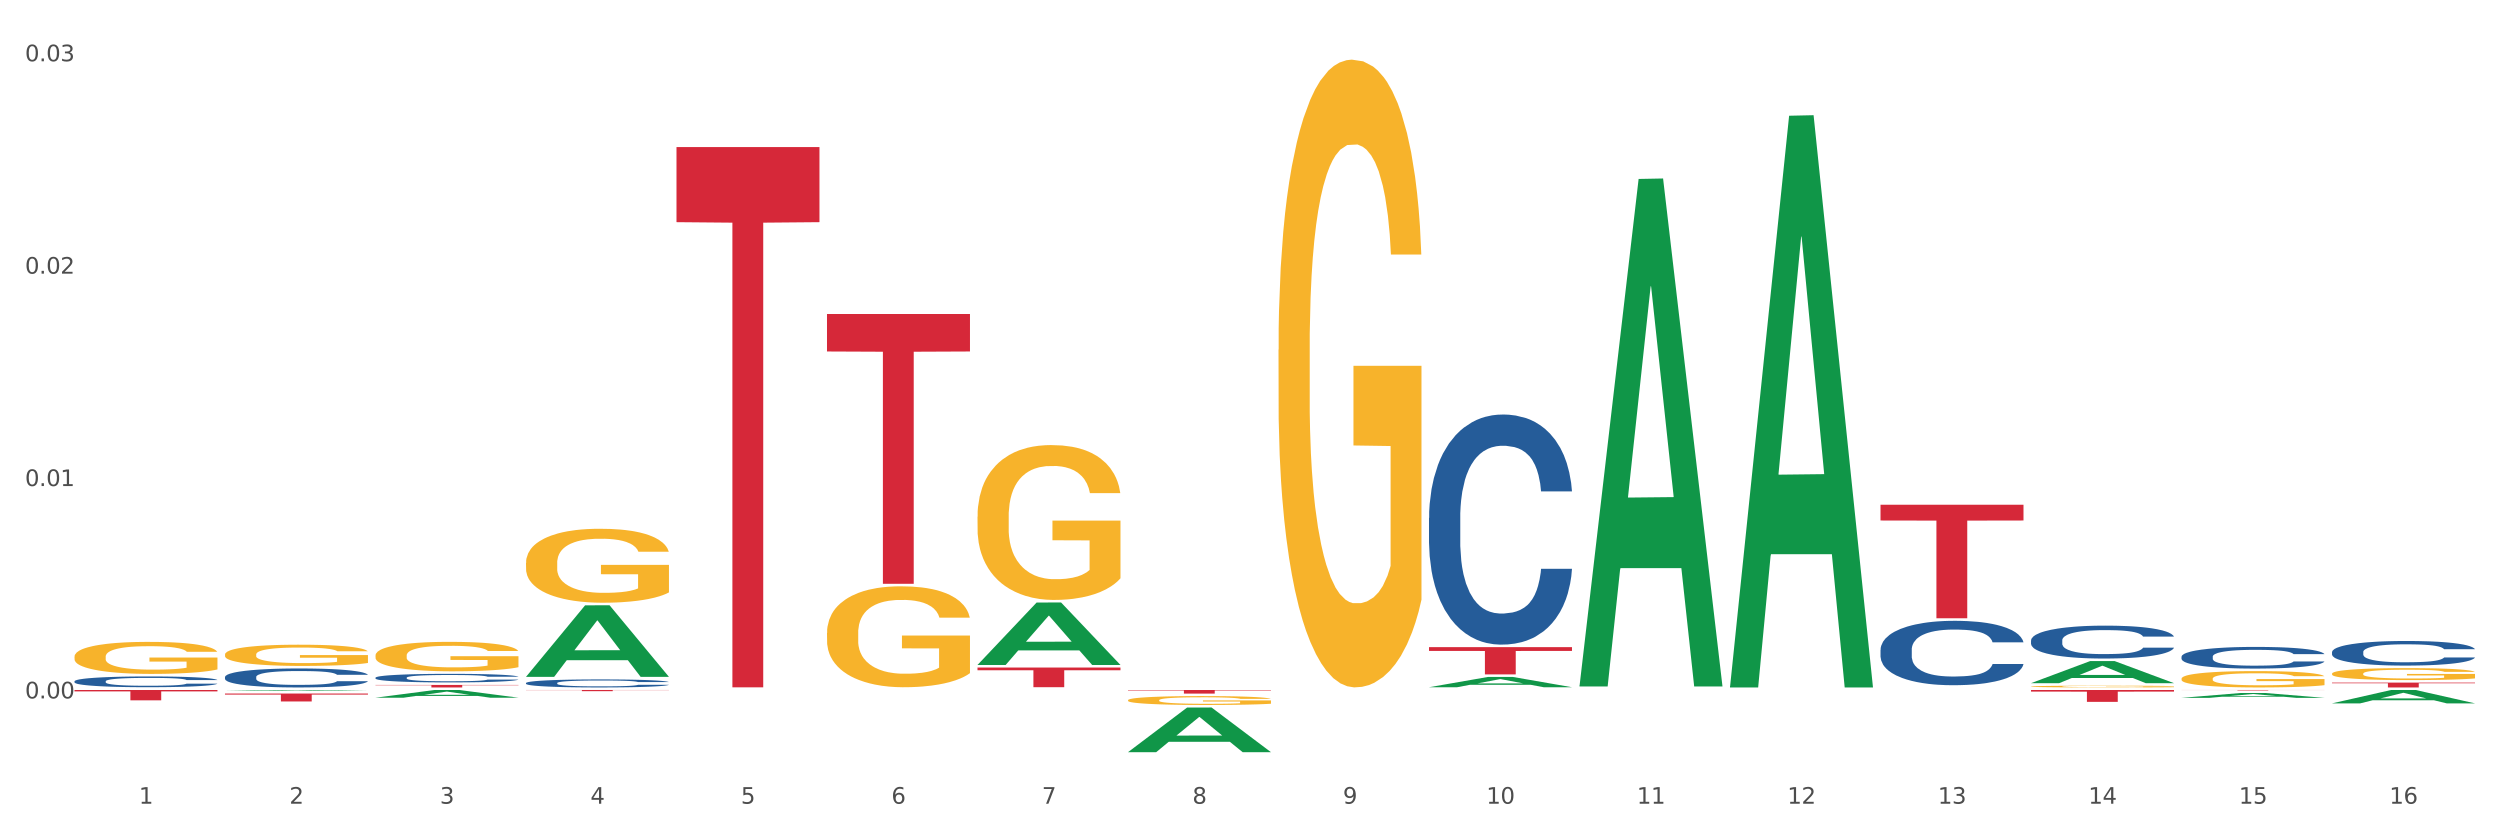<?xml version="1.0" encoding="utf-8" standalone="no"?>
<!DOCTYPE svg PUBLIC "-//W3C//DTD SVG 1.1//EN"
  "http://www.w3.org/Graphics/SVG/1.1/DTD/svg11.dtd">
<svg xmlns:xlink="http://www.w3.org/1999/xlink" width="1080pt" height="360pt" viewBox="0 0 1080 360" xmlns="http://www.w3.org/2000/svg" version="1.1">
 <rect x="0" y="0" width="1080" height="360" fill="#333333" stroke="none"/>
 <defs>
  <style type="text/css">*{stroke-linejoin: round; stroke-linecap: butt}</style>
 </defs>
 <g id="figure_1">
  <g id="patch_1">
   <path d="M 0 360 
L 1080 360 
L 1080 0 
L 0 0 
z
" style="fill: #ffffff; stroke: #ffffff; stroke-linejoin: miter"/>
  </g>
  <g id="axes_1">
   <g id="matplotlib.axis_1">
    <g id="xtick_1">
     <g id="text_1">
      <!-- 1 -->
      <g style="fill: #4d4d4d" transform="translate(60.004 347.204) scale(0.096 -0.096)">
       <defs>
        <path id="DejaVuSans-31" d="M 794 531 
L 1825 531 
L 1825 4091 
L 703 3866 
L 703 4441 
L 1819 4666 
L 2450 4666 
L 2450 531 
L 3481 531 
L 3481 0 
L 794 0 
L 794 531 
z
" transform="scale(0.016)"/>
       </defs>
       <use xlink:href="#DejaVuSans-31"/>
      </g>
     </g>
    </g>
    <g id="xtick_2">
     <g id="text_2">
      <!-- 2 -->
      <g style="fill: #4d4d4d" transform="translate(125.021 347.204) scale(0.096 -0.096)">
       <defs>
        <path id="DejaVuSans-32" d="M 1228 531 
L 3431 531 
L 3431 0 
L 469 0 
L 469 531 
Q 828 903 1448 1529 
Q 2069 2156 2228 2338 
Q 2531 2678 2651 2914 
Q 2772 3150 2772 3378 
Q 2772 3750 2511 3984 
Q 2250 4219 1831 4219 
Q 1534 4219 1204 4116 
Q 875 4013 500 3803 
L 500 4441 
Q 881 4594 1212 4672 
Q 1544 4750 1819 4750 
Q 2544 4750 2975 4387 
Q 3406 4025 3406 3419 
Q 3406 3131 3298 2873 
Q 3191 2616 2906 2266 
Q 2828 2175 2409 1742 
Q 1991 1309 1228 531 
z
" transform="scale(0.016)"/>
       </defs>
       <use xlink:href="#DejaVuSans-32"/>
      </g>
     </g>
    </g>
    <g id="xtick_3">
     <g id="text_3">
      <!-- 3 -->
      <g style="fill: #4d4d4d" transform="translate(190.039 347.204) scale(0.096 -0.096)">
       <defs>
        <path id="DejaVuSans-33" d="M 2597 2516 
Q 3050 2419 3304 2112 
Q 3559 1806 3559 1356 
Q 3559 666 3084 287 
Q 2609 -91 1734 -91 
Q 1441 -91 1130 -33 
Q 819 25 488 141 
L 488 750 
Q 750 597 1062 519 
Q 1375 441 1716 441 
Q 2309 441 2620 675 
Q 2931 909 2931 1356 
Q 2931 1769 2642 2001 
Q 2353 2234 1838 2234 
L 1294 2234 
L 1294 2753 
L 1863 2753 
Q 2328 2753 2575 2939 
Q 2822 3125 2822 3475 
Q 2822 3834 2567 4026 
Q 2313 4219 1838 4219 
Q 1578 4219 1281 4162 
Q 984 4106 628 3988 
L 628 4550 
Q 988 4650 1302 4700 
Q 1616 4750 1894 4750 
Q 2613 4750 3031 4423 
Q 3450 4097 3450 3541 
Q 3450 3153 3228 2886 
Q 3006 2619 2597 2516 
z
" transform="scale(0.016)"/>
       </defs>
       <use xlink:href="#DejaVuSans-33"/>
      </g>
     </g>
    </g>
    <g id="xtick_4">
     <g id="text_4">
      <!-- 4 -->
      <g style="fill: #4d4d4d" transform="translate(255.056 347.204) scale(0.096 -0.096)">
       <defs>
        <path id="DejaVuSans-34" d="M 2419 4116 
L 825 1625 
L 2419 1625 
L 2419 4116 
z
M 2253 4666 
L 3047 4666 
L 3047 1625 
L 3713 1625 
L 3713 1100 
L 3047 1100 
L 3047 0 
L 2419 0 
L 2419 1100 
L 313 1100 
L 313 1709 
L 2253 4666 
z
" transform="scale(0.016)"/>
       </defs>
       <use xlink:href="#DejaVuSans-34"/>
      </g>
     </g>
    </g>
    <g id="xtick_5">
     <g id="text_5">
      <!-- 5 -->
      <g style="fill: #4d4d4d" transform="translate(320.073 347.204) scale(0.096 -0.096)">
       <defs>
        <path id="DejaVuSans-35" d="M 691 4666 
L 3169 4666 
L 3169 4134 
L 1269 4134 
L 1269 2991 
Q 1406 3038 1543 3061 
Q 1681 3084 1819 3084 
Q 2600 3084 3056 2656 
Q 3513 2228 3513 1497 
Q 3513 744 3044 326 
Q 2575 -91 1722 -91 
Q 1428 -91 1123 -41 
Q 819 9 494 109 
L 494 744 
Q 775 591 1075 516 
Q 1375 441 1709 441 
Q 2250 441 2565 725 
Q 2881 1009 2881 1497 
Q 2881 1984 2565 2268 
Q 2250 2553 1709 2553 
Q 1456 2553 1204 2497 
Q 953 2441 691 2322 
L 691 4666 
z
" transform="scale(0.016)"/>
       </defs>
       <use xlink:href="#DejaVuSans-35"/>
      </g>
     </g>
    </g>
    <g id="xtick_6">
     <g id="text_6">
      <!-- 6 -->
      <g style="fill: #4d4d4d" transform="translate(385.09 347.204) scale(0.096 -0.096)">
       <defs>
        <path id="DejaVuSans-36" d="M 2113 2584 
Q 1688 2584 1439 2293 
Q 1191 2003 1191 1497 
Q 1191 994 1439 701 
Q 1688 409 2113 409 
Q 2538 409 2786 701 
Q 3034 994 3034 1497 
Q 3034 2003 2786 2293 
Q 2538 2584 2113 2584 
z
M 3366 4563 
L 3366 3988 
Q 3128 4100 2886 4159 
Q 2644 4219 2406 4219 
Q 1781 4219 1451 3797 
Q 1122 3375 1075 2522 
Q 1259 2794 1537 2939 
Q 1816 3084 2150 3084 
Q 2853 3084 3261 2657 
Q 3669 2231 3669 1497 
Q 3669 778 3244 343 
Q 2819 -91 2113 -91 
Q 1303 -91 875 529 
Q 447 1150 447 2328 
Q 447 3434 972 4092 
Q 1497 4750 2381 4750 
Q 2619 4750 2861 4703 
Q 3103 4656 3366 4563 
z
" transform="scale(0.016)"/>
       </defs>
       <use xlink:href="#DejaVuSans-36"/>
      </g>
     </g>
    </g>
    <g id="xtick_7">
     <g id="text_7">
      <!-- 7 -->
      <g style="fill: #4d4d4d" transform="translate(450.108 347.204) scale(0.096 -0.096)">
       <defs>
        <path id="DejaVuSans-37" d="M 525 4666 
L 3525 4666 
L 3525 4397 
L 1831 0 
L 1172 0 
L 2766 4134 
L 525 4134 
L 525 4666 
z
" transform="scale(0.016)"/>
       </defs>
       <use xlink:href="#DejaVuSans-37"/>
      </g>
     </g>
    </g>
    <g id="xtick_8">
     <g id="text_8">
      <!-- 8 -->
      <g style="fill: #4d4d4d" transform="translate(515.125 347.204) scale(0.096 -0.096)">
       <defs>
        <path id="DejaVuSans-38" d="M 2034 2216 
Q 1584 2216 1326 1975 
Q 1069 1734 1069 1313 
Q 1069 891 1326 650 
Q 1584 409 2034 409 
Q 2484 409 2743 651 
Q 3003 894 3003 1313 
Q 3003 1734 2745 1975 
Q 2488 2216 2034 2216 
z
M 1403 2484 
Q 997 2584 770 2862 
Q 544 3141 544 3541 
Q 544 4100 942 4425 
Q 1341 4750 2034 4750 
Q 2731 4750 3128 4425 
Q 3525 4100 3525 3541 
Q 3525 3141 3298 2862 
Q 3072 2584 2669 2484 
Q 3125 2378 3379 2068 
Q 3634 1759 3634 1313 
Q 3634 634 3220 271 
Q 2806 -91 2034 -91 
Q 1263 -91 848 271 
Q 434 634 434 1313 
Q 434 1759 690 2068 
Q 947 2378 1403 2484 
z
M 1172 3481 
Q 1172 3119 1398 2916 
Q 1625 2713 2034 2713 
Q 2441 2713 2670 2916 
Q 2900 3119 2900 3481 
Q 2900 3844 2670 4047 
Q 2441 4250 2034 4250 
Q 1625 4250 1398 4047 
Q 1172 3844 1172 3481 
z
" transform="scale(0.016)"/>
       </defs>
       <use xlink:href="#DejaVuSans-38"/>
      </g>
     </g>
    </g>
    <g id="xtick_9">
     <g id="text_9">
      <!-- 9 -->
      <g style="fill: #4d4d4d" transform="translate(580.142 347.204) scale(0.096 -0.096)">
       <defs>
        <path id="DejaVuSans-39" d="M 703 97 
L 703 672 
Q 941 559 1184 500 
Q 1428 441 1663 441 
Q 2288 441 2617 861 
Q 2947 1281 2994 2138 
Q 2813 1869 2534 1725 
Q 2256 1581 1919 1581 
Q 1219 1581 811 2004 
Q 403 2428 403 3163 
Q 403 3881 828 4315 
Q 1253 4750 1959 4750 
Q 2769 4750 3195 4129 
Q 3622 3509 3622 2328 
Q 3622 1225 3098 567 
Q 2575 -91 1691 -91 
Q 1453 -91 1209 -44 
Q 966 3 703 97 
z
M 1959 2075 
Q 2384 2075 2632 2365 
Q 2881 2656 2881 3163 
Q 2881 3666 2632 3958 
Q 2384 4250 1959 4250 
Q 1534 4250 1286 3958 
Q 1038 3666 1038 3163 
Q 1038 2656 1286 2365 
Q 1534 2075 1959 2075 
z
" transform="scale(0.016)"/>
       </defs>
       <use xlink:href="#DejaVuSans-39"/>
      </g>
     </g>
    </g>
    <g id="xtick_10">
     <g id="text_10">
      <!-- 10 -->
      <g style="fill: #4d4d4d" transform="translate(642.105 347.204) scale(0.096 -0.096)">
       <defs>
        <path id="DejaVuSans-30" d="M 2034 4250 
Q 1547 4250 1301 3770 
Q 1056 3291 1056 2328 
Q 1056 1369 1301 889 
Q 1547 409 2034 409 
Q 2525 409 2770 889 
Q 3016 1369 3016 2328 
Q 3016 3291 2770 3770 
Q 2525 4250 2034 4250 
z
M 2034 4750 
Q 2819 4750 3233 4129 
Q 3647 3509 3647 2328 
Q 3647 1150 3233 529 
Q 2819 -91 2034 -91 
Q 1250 -91 836 529 
Q 422 1150 422 2328 
Q 422 3509 836 4129 
Q 1250 4750 2034 4750 
z
" transform="scale(0.016)"/>
       </defs>
       <use xlink:href="#DejaVuSans-31"/>
       <use xlink:href="#DejaVuSans-30" transform="translate(63.623 0)"/>
      </g>
     </g>
    </g>
    <g id="xtick_11">
     <g id="text_11">
      <!-- 11 -->
      <g style="fill: #4d4d4d" transform="translate(707.123 347.204) scale(0.096 -0.096)">
       <use xlink:href="#DejaVuSans-31"/>
       <use xlink:href="#DejaVuSans-31" transform="translate(63.623 0)"/>
      </g>
     </g>
    </g>
    <g id="xtick_12">
     <g id="text_12">
      <!-- 12 -->
      <g style="fill: #4d4d4d" transform="translate(772.14 347.204) scale(0.096 -0.096)">
       <use xlink:href="#DejaVuSans-31"/>
       <use xlink:href="#DejaVuSans-32" transform="translate(63.623 0)"/>
      </g>
     </g>
    </g>
    <g id="xtick_13">
     <g id="text_13">
      <!-- 13 -->
      <g style="fill: #4d4d4d" transform="translate(837.157 347.204) scale(0.096 -0.096)">
       <use xlink:href="#DejaVuSans-31"/>
       <use xlink:href="#DejaVuSans-33" transform="translate(63.623 0)"/>
      </g>
     </g>
    </g>
    <g id="xtick_14">
     <g id="text_14">
      <!-- 14 -->
      <g style="fill: #4d4d4d" transform="translate(902.174 347.204) scale(0.096 -0.096)">
       <use xlink:href="#DejaVuSans-31"/>
       <use xlink:href="#DejaVuSans-34" transform="translate(63.623 0)"/>
      </g>
     </g>
    </g>
    <g id="xtick_15">
     <g id="text_15">
      <!-- 15 -->
      <g style="fill: #4d4d4d" transform="translate(967.192 347.204) scale(0.096 -0.096)">
       <use xlink:href="#DejaVuSans-31"/>
       <use xlink:href="#DejaVuSans-35" transform="translate(63.623 0)"/>
      </g>
     </g>
    </g>
    <g id="xtick_16">
     <g id="text_16">
      <!-- 16 -->
      <g style="fill: #4d4d4d" transform="translate(1032.209 347.204) scale(0.096 -0.096)">
       <use xlink:href="#DejaVuSans-31"/>
       <use xlink:href="#DejaVuSans-36" transform="translate(63.623 0)"/>
      </g>
     </g>
    </g>
    <g id="xtick_17"/>
    <g id="xtick_18"/>
    <g id="xtick_19"/>
    <g id="xtick_20"/>
    <g id="xtick_21"/>
    <g id="xtick_22"/>
    <g id="xtick_23"/>
    <g id="xtick_24"/>
    <g id="xtick_25"/>
    <g id="xtick_26"/>
    <g id="xtick_27"/>
    <g id="xtick_28"/>
    <g id="xtick_29"/>
    <g id="xtick_30"/>
    <g id="xtick_31"/>
   </g>
   <g id="matplotlib.axis_2">
    <g id="ytick_1">
     <g id="text_17">
      <!-- 0.00 -->
      <g style="fill: #4d4d4d" transform="translate(10.8 301.715) scale(0.096 -0.096)">
       <defs>
        <path id="DejaVuSans-2e" d="M 684 794 
L 1344 794 
L 1344 0 
L 684 0 
L 684 794 
z
" transform="scale(0.016)"/>
       </defs>
       <use xlink:href="#DejaVuSans-30"/>
       <use xlink:href="#DejaVuSans-2e" transform="translate(63.623 0)"/>
       <use xlink:href="#DejaVuSans-30" transform="translate(95.41 0)"/>
       <use xlink:href="#DejaVuSans-30" transform="translate(159.033 0)"/>
      </g>
     </g>
    </g>
    <g id="ytick_2">
     <g id="text_18">
      <!-- 0.01 -->
      <g style="fill: #4d4d4d" transform="translate(10.8 209.969) scale(0.096 -0.096)">
       <use xlink:href="#DejaVuSans-30"/>
       <use xlink:href="#DejaVuSans-2e" transform="translate(63.623 0)"/>
       <use xlink:href="#DejaVuSans-30" transform="translate(95.41 0)"/>
       <use xlink:href="#DejaVuSans-31" transform="translate(159.033 0)"/>
      </g>
     </g>
    </g>
    <g id="ytick_3">
     <g id="text_19">
      <!-- 0.02 -->
      <g style="fill: #4d4d4d" transform="translate(10.8 118.223) scale(0.096 -0.096)">
       <use xlink:href="#DejaVuSans-30"/>
       <use xlink:href="#DejaVuSans-2e" transform="translate(63.623 0)"/>
       <use xlink:href="#DejaVuSans-30" transform="translate(95.41 0)"/>
       <use xlink:href="#DejaVuSans-32" transform="translate(159.033 0)"/>
      </g>
     </g>
    </g>
    <g id="ytick_4">
     <g id="text_20">
      <!-- 0.03 -->
      <g style="fill: #4d4d4d" transform="translate(10.8 26.476) scale(0.096 -0.096)">
       <use xlink:href="#DejaVuSans-30"/>
       <use xlink:href="#DejaVuSans-2e" transform="translate(63.623 0)"/>
       <use xlink:href="#DejaVuSans-30" transform="translate(95.41 0)"/>
       <use xlink:href="#DejaVuSans-33" transform="translate(159.033 0)"/>
      </g>
     </g>
    </g>
    <g id="ytick_5"/>
    <g id="ytick_6"/>
    <g id="ytick_7"/>
   </g>
   <g id="PolyCollection_1">
    <path d="M 162.209 301.401 
L 162.273 301.397 
L 187.744 298.071 
L 198.314 298.068 
L 223.976 301.407 
L 211.75 301.407 
L 206.21 300.629 
L 179.912 300.629 
L 179.721 300.642 
L 174.372 301.407 
L 162.209 301.407 
L 162.209 301.401 
L 183.223 300.165 
L 202.899 300.162 
L 193.156 298.78 
L 193.029 298.773 
L 192.902 298.783 
L 183.159 300.162 
L 183.223 300.165 
L 162.209 301.401 
z
" clip-path="url(#p0821a609da)" style="fill: #109648"/>
    <path d="M 227.227 292.358 
L 227.29 292.329 
L 252.761 261.501 
L 263.331 261.472 
L 288.993 292.416 
L 276.767 292.416 
L 271.227 285.21 
L 244.929 285.21 
L 244.738 285.327 
L 239.389 292.416 
L 227.227 292.416 
L 227.227 292.358 
L 248.24 280.91 
L 267.916 280.881 
L 258.174 268.067 
L 258.046 268.009 
L 257.919 268.096 
L 248.176 280.881 
L 248.24 280.91 
L 227.227 292.358 
z
" clip-path="url(#p0821a609da)" style="fill: #109648"/>
    <path d="M 617.33 279.573 
L 679.097 279.573 
L 679.097 281.208 
L 654.8 281.219 
L 654.8 291.335 
L 641.481 291.335 
L 641.481 281.219 
L 617.33 281.208 
L 617.33 279.584 
L 617.33 279.573 
z
" clip-path="url(#p0821a609da)" style="fill: #d62839"/>
    <path d="M 812.382 218.036 
L 874.148 218.036 
L 874.148 224.855 
L 849.852 224.901 
L 849.852 267.102 
L 836.532 267.102 
L 836.532 224.901 
L 812.382 224.855 
L 812.382 218.082 
L 812.382 218.036 
z
" clip-path="url(#p0821a609da)" style="fill: #d62839"/>
    <path d="M 1007.434 294.891 
L 1069.2 294.891 
L 1069.2 295.181 
L 1044.903 295.183 
L 1044.903 296.979 
L 1031.584 296.979 
L 1031.584 295.183 
L 1007.434 295.181 
L 1007.434 294.893 
L 1007.434 294.891 
z
" clip-path="url(#p0821a609da)" style="fill: #d62839"/>
    <path d="M 942.416 298.068 
L 1004.183 298.068 
L 1004.183 298.098 
L 979.886 298.098 
L 979.886 298.283 
L 966.567 298.283 
L 966.567 298.098 
L 942.416 298.098 
L 942.416 298.068 
L 942.416 298.068 
z
" clip-path="url(#p0821a609da)" style="fill: #d62839"/>
    <path d="M 877.399 298.068 
L 939.166 298.068 
L 939.166 298.782 
L 914.869 298.787 
L 914.869 303.208 
L 901.549 303.208 
L 901.549 298.787 
L 877.399 298.782 
L 877.399 298.073 
L 877.399 298.068 
z
" clip-path="url(#p0821a609da)" style="fill: #d62839"/>
    <path d="M 32.175 283.688 
L 32.248 283.675 
L 32.248 283.22 
L 32.394 282.828 
L 33.123 281.88 
L 34.217 281.097 
L 35.019 280.68 
L 35.821 280.338 
L 36.769 279.997 
L 37.936 279.643 
L 40.051 279.125 
L 41.363 278.86 
L 42.968 278.582 
L 45.885 278.177 
L 47.999 277.95 
L 50.187 277.76 
L 53.76 277.533 
L 56.094 277.432 
L 58.573 277.356 
L 61.563 277.305 
L 63.824 277.293 
L 68.783 277.331 
L 73.012 277.444 
L 75.054 277.533 
L 77.679 277.684 
L 79.065 277.786 
L 81.326 277.988 
L 83.659 278.253 
L 85.263 278.481 
L 87.67 278.91 
L 89.493 279.34 
L 91.17 279.871 
L 92.045 280.237 
L 92.702 280.579 
L 93.285 280.97 
L 93.868 281.59 
L 80.742 281.59 
L 80.232 281.147 
L 79.43 280.73 
L 78.263 280.326 
L 77.242 280.073 
L 75.492 279.757 
L 73.887 279.555 
L 72.21 279.403 
L 70.168 279.277 
L 68.564 279.214 
L 66.303 279.163 
L 61.855 279.176 
L 58.865 279.277 
L 56.823 279.403 
L 55.511 279.517 
L 54.344 279.643 
L 53.031 279.82 
L 51.5 280.086 
L 50.406 280.326 
L 49.312 280.629 
L 48.437 280.932 
L 47.635 281.286 
L 46.979 281.665 
L 46.468 282.057 
L 46.031 282.537 
L 45.666 283.334 
L 45.666 285.065 
L 45.812 285.457 
L 46.176 285.975 
L 46.614 286.367 
L 47.343 286.834 
L 47.999 287.15 
L 49.239 287.605 
L 50.625 287.984 
L 51.719 288.225 
L 52.812 288.427 
L 54.708 288.705 
L 56.823 288.932 
L 58.646 289.071 
L 61.126 289.198 
L 62.803 289.248 
L 64.261 289.274 
L 67.835 289.274 
L 70.387 289.236 
L 73.231 289.147 
L 75.419 289.033 
L 77.242 288.894 
L 79.284 288.667 
L 80.596 288.452 
L 80.596 285.811 
L 64.553 285.798 
L 64.553 284.041 
L 93.941 284.041 
L 93.941 289.198 
L 92.702 289.463 
L 91.316 289.703 
L 89.858 289.918 
L 87.67 290.183 
L 85.045 290.436 
L 82.711 290.613 
L 80.232 290.765 
L 77.315 290.904 
L 73.523 291.03 
L 71.189 291.081 
L 68.272 291.119 
L 64.845 291.131 
L 61.855 291.106 
L 58.938 291.043 
L 55.875 290.929 
L 52.885 290.765 
L 50.625 290.601 
L 48.364 290.398 
L 45.958 290.133 
L 44.062 289.88 
L 42.603 289.653 
L 40.999 289.362 
L 39.249 288.983 
L 37.936 288.642 
L 36.769 288.288 
L 35.529 287.833 
L 34.654 287.441 
L 33.779 286.948 
L 33.269 286.582 
L 32.685 286.013 
L 32.248 285.217 
L 32.175 283.688 
z
" clip-path="url(#p0821a609da)" style="fill: #f7b32b"/>
    <path d="M 162.209 295.893 
L 223.976 295.893 
L 223.976 296.044 
L 199.679 296.045 
L 199.679 296.979 
L 186.36 296.979 
L 186.36 296.045 
L 162.209 296.044 
L 162.209 295.894 
L 162.209 295.893 
z
" clip-path="url(#p0821a609da)" style="fill: #d62839"/>
    <path d="M 227.227 298.068 
L 288.993 298.068 
L 288.993 298.141 
L 264.696 298.141 
L 264.696 298.59 
L 251.377 298.59 
L 251.377 298.141 
L 227.227 298.141 
L 227.227 298.069 
L 227.227 298.068 
z
" clip-path="url(#p0821a609da)" style="fill: #d62839"/>
    <path d="M 292.244 63.538 
L 354.01 63.538 
L 354.01 95.973 
L 329.714 96.192 
L 329.714 296.938 
L 316.394 296.938 
L 316.394 96.192 
L 292.244 95.973 
L 292.244 63.757 
L 292.244 63.538 
z
" clip-path="url(#p0821a609da)" style="fill: #d62839"/>
    <path d="M 357.261 135.642 
L 419.028 135.642 
L 419.028 151.839 
L 394.731 151.949 
L 394.731 252.195 
L 381.412 252.195 
L 381.412 151.949 
L 357.261 151.839 
L 357.261 135.752 
L 357.261 135.642 
z
" clip-path="url(#p0821a609da)" style="fill: #d62839"/>
    <path d="M 487.296 298.068 
L 549.062 298.068 
L 549.062 298.284 
L 524.765 298.286 
L 524.765 299.623 
L 511.446 299.623 
L 511.446 298.286 
L 487.296 298.284 
L 487.296 298.07 
L 487.296 298.068 
z
" clip-path="url(#p0821a609da)" style="fill: #d62839"/>
    <path d="M 422.278 288.361 
L 484.045 288.361 
L 484.045 289.542 
L 459.748 289.55 
L 459.748 296.859 
L 446.429 296.859 
L 446.429 289.55 
L 422.278 289.542 
L 422.278 288.369 
L 422.278 288.361 
z
" clip-path="url(#p0821a609da)" style="fill: #d62839"/>
    <path d="M 32.175 298.068 
L 93.941 298.068 
L 93.941 298.69 
L 69.645 298.695 
L 69.645 302.546 
L 56.325 302.546 
L 56.325 298.695 
L 32.175 298.69 
L 32.175 298.072 
L 32.175 298.068 
z
" clip-path="url(#p0821a609da)" style="fill: #d62839"/>
    <path d="M 97.192 299.6 
L 158.959 299.6 
L 158.959 300.077 
L 134.662 300.081 
L 134.662 303.035 
L 121.343 303.035 
L 121.343 300.081 
L 97.192 300.077 
L 97.192 299.603 
L 97.192 299.6 
z
" clip-path="url(#p0821a609da)" style="fill: #d62839"/>
    <path d="M 1007.434 303.846 
L 1007.497 303.84 
L 1032.968 298.073 
L 1043.538 298.068 
L 1069.2 303.856 
L 1056.974 303.856 
L 1051.434 302.509 
L 1025.136 302.509 
L 1024.945 302.53 
L 1019.596 303.856 
L 1007.434 303.856 
L 1007.434 303.846 
L 1028.447 301.704 
L 1048.123 301.699 
L 1038.38 299.302 
L 1038.253 299.291 
L 1038.126 299.307 
L 1028.383 301.699 
L 1028.447 301.704 
L 1007.434 303.846 
z
" clip-path="url(#p0821a609da)" style="fill: #109648"/>
    <path d="M 942.416 301.465 
L 942.48 301.463 
L 967.951 299.374 
L 978.521 299.372 
L 1004.183 301.469 
L 991.957 301.469 
L 986.417 300.981 
L 960.118 300.981 
L 959.927 300.989 
L 954.579 301.469 
L 942.416 301.469 
L 942.416 301.465 
L 963.43 300.689 
L 983.106 300.687 
L 973.363 299.819 
L 973.236 299.815 
L 973.109 299.821 
L 963.366 300.687 
L 963.43 300.689 
L 942.416 301.465 
z
" clip-path="url(#p0821a609da)" style="fill: #109648"/>
    <path d="M 97.192 282.748 
L 97.265 282.739 
L 97.265 282.437 
L 97.411 282.178 
L 98.14 281.549 
L 99.234 281.03 
L 100.036 280.753 
L 100.838 280.527 
L 101.786 280.301 
L 102.953 280.066 
L 105.068 279.723 
L 106.381 279.547 
L 107.985 279.362 
L 110.902 279.094 
L 113.017 278.943 
L 115.204 278.818 
L 118.778 278.667 
L 121.111 278.6 
L 123.591 278.549 
L 126.58 278.516 
L 128.841 278.508 
L 133.8 278.533 
L 138.03 278.608 
L 140.071 278.667 
L 142.697 278.767 
L 144.082 278.834 
L 146.343 278.968 
L 148.676 279.144 
L 150.281 279.295 
L 152.687 279.58 
L 154.51 279.865 
L 156.188 280.217 
L 157.063 280.46 
L 157.719 280.686 
L 158.302 280.946 
L 158.886 281.357 
L 145.759 281.357 
L 145.249 281.063 
L 144.447 280.787 
L 143.28 280.519 
L 142.259 280.351 
L 140.509 280.141 
L 138.905 280.007 
L 137.227 279.907 
L 135.185 279.823 
L 133.581 279.781 
L 131.321 279.748 
L 126.872 279.756 
L 123.882 279.823 
L 121.84 279.907 
L 120.528 279.982 
L 119.361 280.066 
L 118.048 280.183 
L 116.517 280.359 
L 115.423 280.519 
L 114.329 280.72 
L 113.454 280.921 
L 112.652 281.155 
L 111.996 281.407 
L 111.485 281.667 
L 111.048 281.985 
L 110.683 282.513 
L 110.683 283.661 
L 110.829 283.921 
L 111.194 284.264 
L 111.631 284.524 
L 112.36 284.834 
L 113.017 285.043 
L 114.256 285.345 
L 115.642 285.597 
L 116.736 285.756 
L 117.83 285.89 
L 119.726 286.074 
L 121.84 286.225 
L 123.664 286.317 
L 126.143 286.401 
L 127.82 286.434 
L 129.279 286.451 
L 132.852 286.451 
L 135.404 286.426 
L 138.248 286.367 
L 140.436 286.292 
L 142.259 286.2 
L 144.301 286.049 
L 145.614 285.907 
L 145.614 284.155 
L 129.57 284.147 
L 129.57 282.982 
L 158.959 282.982 
L 158.959 286.401 
L 157.719 286.577 
L 156.333 286.736 
L 154.875 286.879 
L 152.687 287.055 
L 150.062 287.222 
L 147.728 287.339 
L 145.249 287.44 
L 142.332 287.532 
L 138.54 287.616 
L 136.206 287.649 
L 133.289 287.675 
L 129.862 287.683 
L 126.872 287.666 
L 123.955 287.624 
L 120.892 287.549 
L 117.903 287.44 
L 115.642 287.331 
L 113.381 287.197 
L 110.975 287.021 
L 109.079 286.853 
L 107.62 286.703 
L 106.016 286.51 
L 104.266 286.258 
L 102.953 286.032 
L 101.786 285.798 
L 100.547 285.496 
L 99.672 285.236 
L 98.797 284.909 
L 98.286 284.666 
L 97.703 284.289 
L 97.265 283.761 
L 97.192 282.748 
z
" clip-path="url(#p0821a609da)" style="fill: #f7b32b"/>
    <path d="M 162.209 283.159 
L 162.282 283.148 
L 162.282 282.729 
L 162.428 282.369 
L 163.157 281.497 
L 164.251 280.776 
L 165.054 280.392 
L 165.856 280.078 
L 166.804 279.764 
L 167.97 279.439 
L 170.085 278.962 
L 171.398 278.718 
L 173.002 278.462 
L 175.919 278.09 
L 178.034 277.881 
L 180.222 277.706 
L 183.795 277.497 
L 186.128 277.404 
L 188.608 277.334 
L 191.598 277.288 
L 193.858 277.276 
L 198.817 277.311 
L 203.047 277.415 
L 205.089 277.497 
L 207.714 277.636 
L 209.099 277.729 
L 211.36 277.915 
L 213.694 278.16 
L 215.298 278.369 
L 217.704 278.764 
L 219.528 279.16 
L 221.205 279.648 
L 222.08 279.985 
L 222.736 280.299 
L 223.32 280.659 
L 223.903 281.229 
L 210.777 281.229 
L 210.266 280.822 
L 209.464 280.439 
L 208.297 280.066 
L 207.276 279.834 
L 205.526 279.543 
L 203.922 279.357 
L 202.245 279.218 
L 200.203 279.101 
L 198.598 279.043 
L 196.338 278.997 
L 191.889 279.008 
L 188.9 279.101 
L 186.858 279.218 
L 185.545 279.322 
L 184.378 279.439 
L 183.066 279.601 
L 181.534 279.846 
L 180.44 280.066 
L 179.347 280.346 
L 178.471 280.625 
L 177.669 280.95 
L 177.013 281.299 
L 176.503 281.659 
L 176.065 282.101 
L 175.7 282.834 
L 175.7 284.427 
L 175.846 284.787 
L 176.211 285.264 
L 176.648 285.624 
L 177.378 286.055 
L 178.034 286.345 
L 179.274 286.764 
L 180.659 287.113 
L 181.753 287.334 
L 182.847 287.52 
L 184.743 287.775 
L 186.858 287.985 
L 188.681 288.113 
L 191.16 288.229 
L 192.837 288.275 
L 194.296 288.299 
L 197.869 288.299 
L 200.422 288.264 
L 203.266 288.182 
L 205.453 288.078 
L 207.276 287.95 
L 209.318 287.741 
L 210.631 287.543 
L 210.631 285.113 
L 194.588 285.101 
L 194.588 283.485 
L 223.976 283.485 
L 223.976 288.229 
L 222.736 288.473 
L 221.351 288.694 
L 219.892 288.892 
L 217.704 289.136 
L 215.079 289.368 
L 212.746 289.531 
L 210.266 289.671 
L 207.349 289.799 
L 203.557 289.915 
L 201.224 289.961 
L 198.307 289.996 
L 194.879 290.008 
L 191.889 289.985 
L 188.972 289.926 
L 185.91 289.822 
L 182.92 289.671 
L 180.659 289.52 
L 178.399 289.333 
L 175.992 289.089 
L 174.096 288.857 
L 172.638 288.647 
L 171.033 288.38 
L 169.283 288.031 
L 167.97 287.717 
L 166.804 287.392 
L 165.564 286.973 
L 164.689 286.613 
L 163.814 286.159 
L 163.303 285.822 
L 162.72 285.299 
L 162.282 284.566 
L 162.209 283.159 
z
" clip-path="url(#p0821a609da)" style="fill: #f7b32b"/>
    <path d="M 227.227 243.193 
L 227.3 243.164 
L 227.3 242.113 
L 227.445 241.209 
L 228.175 239.02 
L 229.269 237.21 
L 230.071 236.247 
L 230.873 235.459 
L 231.821 234.671 
L 232.988 233.854 
L 235.102 232.658 
L 236.415 232.045 
L 238.019 231.403 
L 240.936 230.469 
L 243.051 229.944 
L 245.239 229.506 
L 248.812 228.98 
L 251.146 228.747 
L 253.625 228.572 
L 256.615 228.455 
L 258.876 228.426 
L 263.834 228.514 
L 268.064 228.776 
L 270.106 228.98 
L 272.731 229.331 
L 274.117 229.564 
L 276.377 230.031 
L 278.711 230.644 
L 280.315 231.169 
L 282.722 232.162 
L 284.545 233.154 
L 286.222 234.38 
L 287.097 235.226 
L 287.753 236.014 
L 288.337 236.919 
L 288.92 238.349 
L 275.794 238.349 
L 275.283 237.327 
L 274.481 236.364 
L 273.315 235.43 
L 272.294 234.846 
L 270.543 234.117 
L 268.939 233.65 
L 267.262 233.3 
L 265.22 233.008 
L 263.616 232.862 
L 261.355 232.745 
L 256.907 232.774 
L 253.917 233.008 
L 251.875 233.3 
L 250.562 233.562 
L 249.396 233.854 
L 248.083 234.263 
L 246.552 234.876 
L 245.458 235.43 
L 244.364 236.131 
L 243.489 236.831 
L 242.687 237.648 
L 242.03 238.524 
L 241.52 239.428 
L 241.082 240.537 
L 240.718 242.376 
L 240.718 246.374 
L 240.863 247.279 
L 241.228 248.475 
L 241.666 249.38 
L 242.395 250.46 
L 243.051 251.19 
L 244.291 252.24 
L 245.676 253.116 
L 246.77 253.67 
L 247.864 254.137 
L 249.76 254.779 
L 251.875 255.304 
L 253.698 255.625 
L 256.177 255.917 
L 257.855 256.034 
L 259.313 256.092 
L 262.886 256.092 
L 265.439 256.005 
L 268.283 255.801 
L 270.47 255.538 
L 272.294 255.217 
L 274.335 254.692 
L 275.648 254.195 
L 275.648 248.096 
L 259.605 248.067 
L 259.605 244.01 
L 288.993 244.01 
L 288.993 255.917 
L 287.753 256.53 
L 286.368 257.085 
L 284.909 257.581 
L 282.722 258.194 
L 280.096 258.777 
L 277.763 259.186 
L 275.283 259.536 
L 272.366 259.857 
L 268.574 260.149 
L 266.241 260.266 
L 263.324 260.353 
L 259.897 260.382 
L 256.907 260.324 
L 253.99 260.178 
L 250.927 259.916 
L 247.937 259.536 
L 245.676 259.157 
L 243.416 258.69 
L 241.009 258.077 
L 239.113 257.493 
L 237.655 256.968 
L 236.05 256.297 
L 234.3 255.421 
L 232.988 254.633 
L 231.821 253.816 
L 230.581 252.765 
L 229.706 251.861 
L 228.831 250.723 
L 228.321 249.876 
L 227.737 248.563 
L 227.3 246.724 
L 227.227 243.193 
z
" clip-path="url(#p0821a609da)" style="fill: #f7b32b"/>
    <path d="M 357.261 273.434 
L 357.334 273.394 
L 357.334 271.96 
L 357.48 270.726 
L 358.209 267.739 
L 359.303 265.27 
L 360.105 263.956 
L 360.907 262.881 
L 361.855 261.806 
L 363.022 260.691 
L 365.137 259.058 
L 366.45 258.222 
L 368.054 257.346 
L 370.971 256.071 
L 373.086 255.355 
L 375.273 254.757 
L 378.847 254.041 
L 381.18 253.722 
L 383.66 253.483 
L 386.649 253.324 
L 388.91 253.284 
L 393.869 253.403 
L 398.098 253.762 
L 400.14 254.041 
L 402.766 254.518 
L 404.151 254.837 
L 406.412 255.474 
L 408.745 256.31 
L 410.35 257.027 
L 412.756 258.381 
L 414.579 259.735 
L 416.256 261.408 
L 417.132 262.562 
L 417.788 263.638 
L 418.371 264.872 
L 418.955 266.823 
L 405.828 266.823 
L 405.318 265.43 
L 404.516 264.115 
L 403.349 262.841 
L 402.328 262.045 
L 400.578 261.049 
L 398.974 260.412 
L 397.296 259.934 
L 395.254 259.536 
L 393.65 259.337 
L 391.39 259.178 
L 386.941 259.217 
L 383.951 259.536 
L 381.909 259.934 
L 380.597 260.293 
L 379.43 260.691 
L 378.117 261.248 
L 376.586 262.085 
L 375.492 262.841 
L 374.398 263.797 
L 373.523 264.753 
L 372.721 265.868 
L 372.065 267.062 
L 371.554 268.297 
L 371.117 269.81 
L 370.752 272.319 
L 370.752 277.774 
L 370.898 279.009 
L 371.263 280.641 
L 371.7 281.876 
L 372.429 283.349 
L 373.086 284.345 
L 374.325 285.778 
L 375.711 286.973 
L 376.805 287.73 
L 377.899 288.367 
L 379.795 289.243 
L 381.909 289.96 
L 383.733 290.398 
L 386.212 290.796 
L 387.889 290.955 
L 389.348 291.035 
L 392.921 291.035 
L 395.473 290.915 
L 398.317 290.637 
L 400.505 290.278 
L 402.328 289.84 
L 404.37 289.123 
L 405.683 288.446 
L 405.683 280.124 
L 389.639 280.084 
L 389.639 274.549 
L 419.028 274.549 
L 419.028 290.796 
L 417.788 291.632 
L 416.402 292.389 
L 414.944 293.066 
L 412.756 293.902 
L 410.131 294.698 
L 407.797 295.256 
L 405.318 295.734 
L 402.401 296.172 
L 398.609 296.57 
L 396.275 296.729 
L 393.358 296.849 
L 389.931 296.889 
L 386.941 296.809 
L 384.024 296.61 
L 380.961 296.251 
L 377.972 295.734 
L 375.711 295.216 
L 373.45 294.579 
L 371.044 293.743 
L 369.148 292.946 
L 367.689 292.229 
L 366.085 291.314 
L 364.335 290.119 
L 363.022 289.044 
L 361.855 287.929 
L 360.616 286.495 
L 359.741 285.261 
L 358.866 283.708 
L 358.355 282.553 
L 357.772 280.761 
L 357.334 278.252 
L 357.261 273.434 
z
" clip-path="url(#p0821a609da)" style="fill: #f7b32b"/>
    <path d="M 422.278 223.187 
L 422.351 223.126 
L 422.351 220.926 
L 422.497 219.032 
L 423.226 214.449 
L 424.32 210.661 
L 425.122 208.644 
L 425.925 206.995 
L 426.873 205.345 
L 428.039 203.634 
L 430.154 201.129 
L 431.467 199.846 
L 433.071 198.501 
L 435.988 196.546 
L 438.103 195.446 
L 440.291 194.53 
L 443.864 193.43 
L 446.197 192.941 
L 448.677 192.574 
L 451.667 192.33 
L 453.927 192.269 
L 458.886 192.452 
L 463.116 193.002 
L 465.158 193.43 
L 467.783 194.163 
L 469.168 194.652 
L 471.429 195.629 
L 473.763 196.913 
L 475.367 198.012 
L 477.773 200.09 
L 479.596 202.168 
L 481.274 204.734 
L 482.149 206.506 
L 482.805 208.156 
L 483.389 210.05 
L 483.972 213.044 
L 470.846 213.044 
L 470.335 210.905 
L 469.533 208.889 
L 468.366 206.934 
L 467.345 205.712 
L 465.595 204.184 
L 463.991 203.206 
L 462.314 202.473 
L 460.272 201.862 
L 458.667 201.556 
L 456.407 201.312 
L 451.958 201.373 
L 448.969 201.862 
L 446.927 202.473 
L 445.614 203.023 
L 444.447 203.634 
L 443.135 204.489 
L 441.603 205.773 
L 440.509 206.934 
L 439.416 208.4 
L 438.54 209.867 
L 437.738 211.577 
L 437.082 213.411 
L 436.571 215.305 
L 436.134 217.627 
L 435.769 221.476 
L 435.769 229.847 
L 435.915 231.742 
L 436.28 234.247 
L 436.717 236.141 
L 437.447 238.402 
L 438.103 239.929 
L 439.343 242.129 
L 440.728 243.962 
L 441.822 245.123 
L 442.916 246.101 
L 444.812 247.445 
L 446.927 248.545 
L 448.75 249.217 
L 451.229 249.828 
L 452.906 250.073 
L 454.365 250.195 
L 457.938 250.195 
L 460.49 250.011 
L 463.334 249.584 
L 465.522 249.034 
L 467.345 248.362 
L 469.387 247.262 
L 470.7 246.223 
L 470.7 233.452 
L 454.657 233.391 
L 454.657 224.898 
L 484.045 224.898 
L 484.045 249.828 
L 482.805 251.111 
L 481.42 252.272 
L 479.961 253.311 
L 477.773 254.594 
L 475.148 255.816 
L 472.815 256.672 
L 470.335 257.405 
L 467.418 258.077 
L 463.626 258.688 
L 461.293 258.933 
L 458.376 259.116 
L 454.948 259.177 
L 451.958 259.055 
L 449.041 258.749 
L 445.979 258.199 
L 442.989 257.405 
L 440.728 256.611 
L 438.468 255.633 
L 436.061 254.35 
L 434.165 253.128 
L 432.707 252.028 
L 431.102 250.622 
L 429.352 248.789 
L 428.039 247.14 
L 426.873 245.429 
L 425.633 243.229 
L 424.758 241.335 
L 423.883 238.952 
L 423.372 237.18 
L 422.789 234.43 
L 422.351 230.581 
L 422.278 223.187 
z
" clip-path="url(#p0821a609da)" style="fill: #f7b32b"/>
    <path d="M 487.296 302.486 
L 487.369 302.482 
L 487.369 302.356 
L 487.514 302.248 
L 488.244 301.985 
L 489.338 301.767 
L 490.14 301.652 
L 490.942 301.557 
L 491.89 301.463 
L 493.057 301.364 
L 495.171 301.221 
L 496.484 301.147 
L 498.088 301.07 
L 501.005 300.958 
L 503.12 300.895 
L 505.308 300.842 
L 508.881 300.779 
L 511.215 300.751 
L 513.694 300.73 
L 516.684 300.716 
L 518.945 300.713 
L 523.903 300.723 
L 528.133 300.755 
L 530.175 300.779 
L 532.8 300.821 
L 534.186 300.849 
L 536.446 300.905 
L 538.78 300.979 
L 540.384 301.042 
L 542.791 301.161 
L 544.614 301.28 
L 546.291 301.428 
L 547.166 301.529 
L 547.822 301.624 
L 548.406 301.732 
L 548.989 301.904 
L 535.863 301.904 
L 535.352 301.781 
L 534.55 301.666 
L 533.383 301.554 
L 532.363 301.484 
L 530.612 301.396 
L 529.008 301.34 
L 527.331 301.298 
L 525.289 301.263 
L 523.685 301.245 
L 521.424 301.231 
L 516.976 301.235 
L 513.986 301.263 
L 511.944 301.298 
L 510.631 301.329 
L 509.464 301.364 
L 508.152 301.414 
L 506.62 301.487 
L 505.527 301.554 
L 504.433 301.638 
L 503.558 301.722 
L 502.756 301.82 
L 502.099 301.925 
L 501.589 302.034 
L 501.151 302.167 
L 500.787 302.388 
L 500.787 302.868 
L 500.932 302.976 
L 501.297 303.12 
L 501.735 303.229 
L 502.464 303.358 
L 503.12 303.446 
L 504.36 303.572 
L 505.745 303.677 
L 506.839 303.744 
L 507.933 303.8 
L 509.829 303.877 
L 511.944 303.94 
L 513.767 303.979 
L 516.246 304.014 
L 517.924 304.028 
L 519.382 304.035 
L 522.955 304.035 
L 525.508 304.024 
L 528.352 304 
L 530.539 303.968 
L 532.363 303.93 
L 534.404 303.866 
L 535.717 303.807 
L 535.717 303.075 
L 519.674 303.071 
L 519.674 302.584 
L 549.062 302.584 
L 549.062 304.014 
L 547.822 304.087 
L 546.437 304.154 
L 544.978 304.213 
L 542.791 304.287 
L 540.165 304.357 
L 537.832 304.406 
L 535.352 304.448 
L 532.435 304.487 
L 528.643 304.522 
L 526.31 304.536 
L 523.393 304.546 
L 519.966 304.55 
L 516.976 304.543 
L 514.059 304.525 
L 510.996 304.494 
L 508.006 304.448 
L 505.745 304.403 
L 503.485 304.347 
L 501.078 304.273 
L 499.182 304.203 
L 497.724 304.14 
L 496.119 304.059 
L 494.369 303.954 
L 493.057 303.859 
L 491.89 303.761 
L 490.65 303.635 
L 489.775 303.527 
L 488.9 303.39 
L 488.39 303.288 
L 487.806 303.131 
L 487.369 302.91 
L 487.296 302.486 
z
" clip-path="url(#p0821a609da)" style="fill: #f7b32b"/>
    <path d="M 552.313 151.08 
L 552.386 150.832 
L 552.386 141.916 
L 552.532 134.238 
L 553.261 115.663 
L 554.355 100.308 
L 555.157 92.135 
L 555.959 85.448 
L 556.907 78.761 
L 558.074 71.826 
L 560.189 61.671 
L 561.501 56.47 
L 563.106 51.022 
L 566.023 43.096 
L 568.137 38.638 
L 570.325 34.923 
L 573.898 30.465 
L 576.232 28.484 
L 578.711 26.998 
L 581.701 26.007 
L 583.962 25.759 
L 588.921 26.503 
L 593.15 28.732 
L 595.192 30.465 
L 597.817 33.437 
L 599.203 35.419 
L 601.464 39.381 
L 603.797 44.582 
L 605.401 49.04 
L 607.808 57.461 
L 609.631 65.882 
L 611.308 76.284 
L 612.183 83.466 
L 612.84 90.153 
L 613.423 97.831 
L 614.006 109.967 
L 600.88 109.967 
L 600.37 101.299 
L 599.567 93.125 
L 598.401 85.2 
L 597.38 80.247 
L 595.63 74.055 
L 594.025 70.092 
L 592.348 67.12 
L 590.306 64.644 
L 588.702 63.405 
L 586.441 62.414 
L 581.993 62.662 
L 579.003 64.644 
L 576.961 67.12 
L 575.649 69.349 
L 574.482 71.826 
L 573.169 75.293 
L 571.638 80.494 
L 570.544 85.2 
L 569.45 91.144 
L 568.575 97.088 
L 567.773 104.023 
L 567.116 111.453 
L 566.606 119.131 
L 566.168 128.542 
L 565.804 144.145 
L 565.804 178.076 
L 565.95 185.754 
L 566.314 195.908 
L 566.752 203.586 
L 567.481 212.75 
L 568.137 218.941 
L 569.377 227.857 
L 570.763 235.287 
L 571.856 239.993 
L 572.95 243.956 
L 574.846 249.405 
L 576.961 253.863 
L 578.784 256.587 
L 581.264 259.064 
L 582.941 260.054 
L 584.399 260.55 
L 587.973 260.55 
L 590.525 259.807 
L 593.369 258.073 
L 595.557 255.844 
L 597.38 253.12 
L 599.422 248.662 
L 600.734 244.451 
L 600.734 192.688 
L 584.691 192.441 
L 584.691 158.015 
L 614.079 158.015 
L 614.079 259.064 
L 612.84 264.265 
L 611.454 268.97 
L 609.996 273.181 
L 607.808 278.382 
L 605.183 283.335 
L 602.849 286.803 
L 600.37 289.775 
L 597.453 292.499 
L 593.661 294.976 
L 591.327 295.966 
L 588.41 296.709 
L 584.983 296.957 
L 581.993 296.462 
L 579.076 295.223 
L 576.013 292.994 
L 573.023 289.775 
L 570.763 286.555 
L 568.502 282.592 
L 566.096 277.391 
L 564.199 272.438 
L 562.741 267.98 
L 561.137 262.283 
L 559.387 254.853 
L 558.074 248.166 
L 556.907 241.231 
L 555.667 232.315 
L 554.792 224.638 
L 553.917 214.979 
L 553.407 207.796 
L 552.823 196.651 
L 552.386 181.048 
L 552.313 151.08 
z
" clip-path="url(#p0821a609da)" style="fill: #f7b32b"/>
    <path d="M 877.399 296.569 
L 877.472 296.568 
L 877.472 296.543 
L 877.618 296.522 
L 878.347 296.47 
L 879.441 296.427 
L 880.243 296.404 
L 881.045 296.385 
L 881.993 296.366 
L 883.16 296.347 
L 885.275 296.318 
L 886.588 296.303 
L 888.192 296.288 
L 891.109 296.266 
L 893.224 296.253 
L 895.411 296.243 
L 898.985 296.23 
L 901.318 296.225 
L 903.798 296.221 
L 906.787 296.218 
L 909.048 296.217 
L 914.007 296.219 
L 918.236 296.226 
L 920.278 296.23 
L 922.904 296.239 
L 924.289 296.244 
L 926.55 296.255 
L 928.883 296.27 
L 930.488 296.283 
L 932.894 296.306 
L 934.717 296.33 
L 936.394 296.359 
L 937.27 296.379 
L 937.926 296.398 
L 938.509 296.42 
L 939.093 296.454 
L 925.966 296.454 
L 925.456 296.429 
L 924.654 296.406 
L 923.487 296.384 
L 922.466 296.37 
L 920.716 296.353 
L 919.111 296.342 
L 917.434 296.333 
L 915.392 296.326 
L 913.788 296.323 
L 911.527 296.32 
L 907.079 296.321 
L 904.089 296.326 
L 902.047 296.333 
L 900.735 296.34 
L 899.568 296.347 
L 898.255 296.356 
L 896.724 296.371 
L 895.63 296.384 
L 894.536 296.401 
L 893.661 296.418 
L 892.859 296.437 
L 892.203 296.458 
L 891.692 296.479 
L 891.255 296.506 
L 890.89 296.55 
L 890.89 296.645 
L 891.036 296.667 
L 891.4 296.695 
L 891.838 296.717 
L 892.567 296.742 
L 893.224 296.76 
L 894.463 296.785 
L 895.849 296.806 
L 896.943 296.819 
L 898.037 296.83 
L 899.933 296.845 
L 902.047 296.858 
L 903.87 296.865 
L 906.35 296.872 
L 908.027 296.875 
L 909.486 296.877 
L 913.059 296.877 
L 915.611 296.874 
L 918.455 296.87 
L 920.643 296.863 
L 922.466 296.856 
L 924.508 296.843 
L 925.82 296.831 
L 925.82 296.686 
L 909.777 296.685 
L 909.777 296.589 
L 939.166 296.589 
L 939.166 296.872 
L 937.926 296.887 
L 936.54 296.9 
L 935.082 296.912 
L 932.894 296.927 
L 930.269 296.941 
L 927.935 296.95 
L 925.456 296.959 
L 922.539 296.966 
L 918.747 296.973 
L 916.413 296.976 
L 913.496 296.978 
L 910.069 296.979 
L 907.079 296.977 
L 904.162 296.974 
L 901.099 296.968 
L 898.109 296.959 
L 895.849 296.95 
L 893.588 296.938 
L 891.182 296.924 
L 889.286 296.91 
L 887.827 296.897 
L 886.223 296.881 
L 884.473 296.861 
L 883.16 296.842 
L 881.993 296.822 
L 880.754 296.797 
L 879.879 296.776 
L 879.003 296.749 
L 878.493 296.728 
L 877.91 296.697 
L 877.472 296.653 
L 877.399 296.569 
z
" clip-path="url(#p0821a609da)" style="fill: #f7b32b"/>
    <path d="M 942.416 293.181 
L 942.489 293.174 
L 942.489 292.942 
L 942.635 292.742 
L 943.364 292.259 
L 944.458 291.859 
L 945.26 291.646 
L 946.063 291.472 
L 947.011 291.298 
L 948.177 291.118 
L 950.292 290.853 
L 951.605 290.718 
L 953.209 290.576 
L 956.126 290.37 
L 958.241 290.254 
L 960.429 290.157 
L 964.002 290.041 
L 966.335 289.989 
L 968.815 289.95 
L 971.805 289.925 
L 974.065 289.918 
L 979.024 289.938 
L 983.254 289.996 
L 985.296 290.041 
L 987.921 290.118 
L 989.306 290.17 
L 991.567 290.273 
L 993.901 290.408 
L 995.505 290.524 
L 997.911 290.744 
L 999.734 290.963 
L 1001.412 291.234 
L 1002.287 291.421 
L 1002.943 291.595 
L 1003.526 291.795 
L 1004.11 292.111 
L 990.984 292.111 
L 990.473 291.885 
L 989.671 291.672 
L 988.504 291.466 
L 987.483 291.337 
L 985.733 291.176 
L 984.129 291.072 
L 982.451 290.995 
L 980.41 290.931 
L 978.805 290.898 
L 976.545 290.873 
L 972.096 290.879 
L 969.106 290.931 
L 967.065 290.995 
L 965.752 291.053 
L 964.585 291.118 
L 963.273 291.208 
L 961.741 291.343 
L 960.647 291.466 
L 959.553 291.621 
L 958.678 291.775 
L 957.876 291.956 
L 957.22 292.149 
L 956.709 292.349 
L 956.272 292.594 
L 955.907 293 
L 955.907 293.884 
L 956.053 294.084 
L 956.418 294.348 
L 956.855 294.548 
L 957.585 294.786 
L 958.241 294.948 
L 959.481 295.18 
L 960.866 295.373 
L 961.96 295.496 
L 963.054 295.599 
L 964.95 295.741 
L 967.065 295.857 
L 968.888 295.928 
L 971.367 295.992 
L 973.044 296.018 
L 974.503 296.031 
L 978.076 296.031 
L 980.628 296.012 
L 983.472 295.966 
L 985.66 295.908 
L 987.483 295.838 
L 989.525 295.721 
L 990.838 295.612 
L 990.838 294.264 
L 974.795 294.258 
L 974.795 293.361 
L 1004.183 293.361 
L 1004.183 295.992 
L 1002.943 296.128 
L 1001.558 296.25 
L 1000.099 296.36 
L 997.911 296.495 
L 995.286 296.624 
L 992.953 296.714 
L 990.473 296.792 
L 987.556 296.863 
L 983.764 296.927 
L 981.431 296.953 
L 978.514 296.972 
L 975.086 296.979 
L 972.096 296.966 
L 969.179 296.934 
L 966.117 296.876 
L 963.127 296.792 
L 960.866 296.708 
L 958.605 296.605 
L 956.199 296.469 
L 954.303 296.34 
L 952.844 296.224 
L 951.24 296.076 
L 949.49 295.883 
L 948.177 295.709 
L 947.011 295.528 
L 945.771 295.296 
L 944.896 295.096 
L 944.021 294.845 
L 943.51 294.658 
L 942.927 294.367 
L 942.489 293.961 
L 942.416 293.181 
z
" clip-path="url(#p0821a609da)" style="fill: #f7b32b"/>
    <path d="M 1007.434 291.018 
L 1007.507 291.013 
L 1007.507 290.843 
L 1007.652 290.696 
L 1008.382 290.342 
L 1009.475 290.048 
L 1010.278 289.892 
L 1011.08 289.765 
L 1012.028 289.637 
L 1013.195 289.505 
L 1015.309 289.311 
L 1016.622 289.212 
L 1018.226 289.108 
L 1021.143 288.956 
L 1023.258 288.871 
L 1025.446 288.8 
L 1029.019 288.715 
L 1031.353 288.677 
L 1033.832 288.649 
L 1036.822 288.63 
L 1039.083 288.625 
L 1044.041 288.64 
L 1048.271 288.682 
L 1050.313 288.715 
L 1052.938 288.772 
L 1054.324 288.81 
L 1056.584 288.885 
L 1058.918 288.985 
L 1060.522 289.07 
L 1062.929 289.231 
L 1064.752 289.391 
L 1066.429 289.59 
L 1067.304 289.727 
L 1067.96 289.855 
L 1068.544 290.001 
L 1069.127 290.233 
L 1056.001 290.233 
L 1055.49 290.067 
L 1054.688 289.911 
L 1053.521 289.76 
L 1052.5 289.665 
L 1050.75 289.547 
L 1049.146 289.472 
L 1047.469 289.415 
L 1045.427 289.368 
L 1043.823 289.344 
L 1041.562 289.325 
L 1037.114 289.33 
L 1034.124 289.368 
L 1032.082 289.415 
L 1030.769 289.457 
L 1029.602 289.505 
L 1028.29 289.571 
L 1026.758 289.67 
L 1025.665 289.76 
L 1024.571 289.874 
L 1023.696 289.987 
L 1022.893 290.119 
L 1022.237 290.261 
L 1021.727 290.408 
L 1021.289 290.587 
L 1020.925 290.885 
L 1020.925 291.533 
L 1021.07 291.679 
L 1021.435 291.873 
L 1021.873 292.02 
L 1022.602 292.195 
L 1023.258 292.313 
L 1024.498 292.483 
L 1025.883 292.625 
L 1026.977 292.715 
L 1028.071 292.79 
L 1029.967 292.894 
L 1032.082 292.979 
L 1033.905 293.032 
L 1036.384 293.079 
L 1038.062 293.098 
L 1039.52 293.107 
L 1043.093 293.107 
L 1045.646 293.093 
L 1048.49 293.06 
L 1050.677 293.017 
L 1052.5 292.965 
L 1054.542 292.88 
L 1055.855 292.8 
L 1055.855 291.812 
L 1039.812 291.807 
L 1039.812 291.15 
L 1069.2 291.15 
L 1069.2 293.079 
L 1067.96 293.178 
L 1066.575 293.268 
L 1065.116 293.348 
L 1062.929 293.448 
L 1060.303 293.542 
L 1057.97 293.608 
L 1055.49 293.665 
L 1052.573 293.717 
L 1048.781 293.764 
L 1046.448 293.783 
L 1043.531 293.797 
L 1040.103 293.802 
L 1037.114 293.793 
L 1034.197 293.769 
L 1031.134 293.726 
L 1028.144 293.665 
L 1025.883 293.604 
L 1023.623 293.528 
L 1021.216 293.429 
L 1019.32 293.334 
L 1017.862 293.249 
L 1016.257 293.14 
L 1014.507 292.998 
L 1013.195 292.871 
L 1012.028 292.738 
L 1010.788 292.568 
L 1009.913 292.422 
L 1009.038 292.237 
L 1008.527 292.1 
L 1007.944 291.887 
L 1007.507 291.59 
L 1007.434 291.018 
z
" clip-path="url(#p0821a609da)" style="fill: #f7b32b"/>
    <path d="M 747.365 296.515 
L 747.428 296.282 
L 772.899 49.997 
L 783.469 49.765 
L 809.131 296.979 
L 796.905 296.979 
L 791.365 239.412 
L 765.067 239.412 
L 764.876 240.34 
L 759.527 296.979 
L 747.365 296.979 
L 747.365 296.515 
L 768.378 205.057 
L 788.054 204.825 
L 778.312 102.457 
L 778.184 101.993 
L 778.057 102.689 
L 768.314 204.825 
L 768.378 205.057 
L 747.365 296.515 
z
" clip-path="url(#p0821a609da)" style="fill: #109648"/>
    <path d="M 877.399 295.11 
L 877.463 295.101 
L 902.933 285.587 
L 913.504 285.578 
L 939.166 295.128 
L 926.94 295.128 
L 921.4 292.904 
L 895.101 292.904 
L 894.91 292.94 
L 889.561 295.128 
L 877.399 295.128 
L 877.399 295.11 
L 898.412 291.577 
L 918.089 291.568 
L 908.346 287.614 
L 908.219 287.596 
L 908.091 287.623 
L 898.349 291.568 
L 898.412 291.577 
L 877.399 295.11 
z
" clip-path="url(#p0821a609da)" style="fill: #109648"/>
    <path d="M 617.33 296.879 
L 617.394 296.874 
L 642.865 292.428 
L 653.435 292.424 
L 679.097 296.887 
L 666.871 296.887 
L 661.331 295.848 
L 635.032 295.848 
L 634.841 295.864 
L 629.492 296.887 
L 617.33 296.887 
L 617.33 296.879 
L 638.343 295.227 
L 658.02 295.223 
L 648.277 293.375 
L 648.15 293.367 
L 648.022 293.379 
L 638.28 295.223 
L 638.343 295.227 
L 617.33 296.879 
z
" clip-path="url(#p0821a609da)" style="fill: #109648"/>
    <path d="M 682.347 296.135 
L 682.411 295.929 
L 707.882 77.308 
L 718.452 77.102 
L 744.114 296.547 
L 731.888 296.547 
L 726.348 245.446 
L 700.05 245.446 
L 699.859 246.271 
L 694.51 296.547 
L 682.347 296.547 
L 682.347 296.135 
L 703.361 214.951 
L 723.037 214.745 
L 713.294 123.876 
L 713.167 123.464 
L 713.04 124.082 
L 703.297 214.745 
L 703.361 214.951 
L 682.347 296.135 
z
" clip-path="url(#p0821a609da)" style="fill: #109648"/>
    <path d="M 422.278 287.221 
L 422.342 287.195 
L 447.813 260.292 
L 458.383 260.266 
L 484.045 287.272 
L 471.819 287.272 
L 466.279 280.983 
L 439.981 280.983 
L 439.79 281.084 
L 434.441 287.272 
L 422.278 287.272 
L 422.278 287.221 
L 443.292 277.23 
L 462.968 277.205 
L 453.225 266.022 
L 453.098 265.972 
L 452.971 266.048 
L 443.228 277.205 
L 443.292 277.23 
L 422.278 287.221 
z
" clip-path="url(#p0821a609da)" style="fill: #109648"/>
    <path d="M 487.296 324.913 
L 487.359 324.895 
L 512.83 305.657 
L 523.4 305.639 
L 549.062 324.95 
L 536.836 324.95 
L 531.296 320.453 
L 504.998 320.453 
L 504.807 320.525 
L 499.458 324.95 
L 487.296 324.95 
L 487.296 324.913 
L 508.309 317.769 
L 527.985 317.751 
L 518.243 309.755 
L 518.115 309.719 
L 517.988 309.773 
L 508.245 317.751 
L 508.309 317.769 
L 487.296 324.913 
z
" clip-path="url(#p0821a609da)" style="fill: #109648"/>
    <path d="M 227.227 295.066 
L 227.3 295.063 
L 227.3 294.974 
L 227.519 294.854 
L 228.322 294.631 
L 229.344 294.463 
L 231.096 294.267 
L 232.045 294.184 
L 233.287 294.092 
L 235.842 293.943 
L 238.762 293.816 
L 240.807 293.746 
L 242.34 293.702 
L 245.771 293.623 
L 247.743 293.588 
L 249.787 293.559 
L 251.539 293.54 
L 254.459 293.518 
L 256.796 293.509 
L 259.497 293.505 
L 261.76 293.509 
L 264.754 293.521 
L 269.134 293.559 
L 270.814 293.581 
L 273.077 293.62 
L 275.413 293.67 
L 277.312 293.721 
L 279.502 293.794 
L 281.765 293.889 
L 283.955 294.01 
L 285.489 294.121 
L 286.73 294.238 
L 287.825 294.381 
L 288.628 294.536 
L 288.993 294.666 
L 275.632 294.666 
L 275.267 294.549 
L 274.537 294.422 
L 273.807 294.336 
L 273.004 294.267 
L 271.763 294.187 
L 270.668 294.137 
L 268.842 294.076 
L 267.163 294.038 
L 265.776 294.016 
L 264.097 293.997 
L 260.519 293.978 
L 257.964 293.978 
L 256.358 293.984 
L 254.386 294 
L 252.707 294.022 
L 250.736 294.06 
L 249.203 294.102 
L 247.669 294.156 
L 246.793 294.194 
L 245.479 294.263 
L 244.603 294.321 
L 243.435 294.419 
L 242.778 294.489 
L 241.61 294.67 
L 241.099 294.803 
L 240.88 294.895 
L 240.734 294.996 
L 240.734 295.491 
L 241.172 295.713 
L 241.537 295.808 
L 242.121 295.916 
L 243.216 296.056 
L 244.822 296.192 
L 246.501 296.29 
L 247.889 296.351 
L 249.203 296.395 
L 250.517 296.43 
L 252.123 296.462 
L 253.437 296.481 
L 255.409 296.5 
L 257.745 296.509 
L 259.57 296.509 
L 263.294 296.493 
L 264.973 296.478 
L 266.579 296.455 
L 268.331 296.421 
L 269.718 296.382 
L 270.522 296.354 
L 271.836 296.294 
L 272.858 296.23 
L 273.734 296.157 
L 274.318 296.094 
L 274.975 295.999 
L 275.486 295.891 
L 275.632 295.834 
L 288.993 295.834 
L 288.701 295.948 
L 288.19 296.059 
L 287.168 296.208 
L 286.365 296.294 
L 285.124 296.398 
L 283.809 296.487 
L 281.984 296.585 
L 280.305 296.658 
L 278.553 296.722 
L 276.654 296.779 
L 273.223 296.858 
L 271.982 296.88 
L 269.353 296.919 
L 267.309 296.941 
L 264.316 296.963 
L 261.249 296.976 
L 258.037 296.979 
L 255.19 296.972 
L 252.05 296.953 
L 250.079 296.934 
L 247.889 296.906 
L 245.333 296.861 
L 242.924 296.808 
L 240.661 296.744 
L 238.543 296.671 
L 236.572 296.589 
L 234.017 296.452 
L 232.118 296.319 
L 230.731 296.195 
L 229.782 296.091 
L 228.833 295.957 
L 228.322 295.865 
L 227.519 295.643 
L 227.227 295.437 
L 227.227 295.066 
z
" clip-path="url(#p0821a609da)" style="fill: #255c99"/>
    <path d="M 162.209 292.763 
L 162.282 292.759 
L 162.282 292.664 
L 162.502 292.536 
L 163.305 292.299 
L 164.327 292.119 
L 166.079 291.91 
L 167.028 291.822 
L 168.269 291.723 
L 170.825 291.564 
L 173.745 291.429 
L 175.789 291.354 
L 177.323 291.307 
L 180.754 291.222 
L 182.725 291.185 
L 184.77 291.155 
L 186.522 291.134 
L 189.442 291.111 
L 191.778 291.1 
L 194.48 291.097 
L 196.743 291.1 
L 199.737 291.114 
L 204.117 291.155 
L 205.796 291.178 
L 208.06 291.219 
L 210.396 291.273 
L 212.294 291.327 
L 214.485 291.405 
L 216.748 291.507 
L 218.938 291.635 
L 220.471 291.754 
L 221.713 291.879 
L 222.808 292.031 
L 223.611 292.197 
L 223.976 292.336 
L 210.615 292.336 
L 210.25 292.211 
L 209.52 292.075 
L 208.79 291.984 
L 207.987 291.91 
L 206.746 291.825 
L 205.65 291.771 
L 203.825 291.706 
L 202.146 291.666 
L 200.759 291.642 
L 199.079 291.622 
L 195.502 291.602 
L 192.947 291.602 
L 191.34 291.608 
L 189.369 291.625 
L 187.69 291.649 
L 185.719 291.69 
L 184.185 291.734 
L 182.652 291.791 
L 181.776 291.832 
L 180.462 291.906 
L 179.586 291.967 
L 178.418 292.072 
L 177.761 292.147 
L 176.592 292.339 
L 176.081 292.482 
L 175.862 292.58 
L 175.716 292.688 
L 175.716 293.216 
L 176.154 293.453 
L 176.519 293.555 
L 177.104 293.67 
L 178.199 293.819 
L 179.805 293.964 
L 181.484 294.069 
L 182.871 294.134 
L 184.185 294.181 
L 185.5 294.218 
L 187.106 294.252 
L 188.42 294.272 
L 190.391 294.293 
L 192.728 294.303 
L 194.553 294.303 
L 198.276 294.286 
L 199.956 294.269 
L 201.562 294.245 
L 203.314 294.208 
L 204.701 294.167 
L 205.504 294.137 
L 206.819 294.073 
L 207.841 294.005 
L 208.717 293.927 
L 209.301 293.859 
L 209.958 293.758 
L 210.469 293.643 
L 210.615 293.582 
L 223.976 293.582 
L 223.684 293.704 
L 223.173 293.822 
L 222.151 293.981 
L 221.348 294.073 
L 220.106 294.184 
L 218.792 294.279 
L 216.967 294.384 
L 215.288 294.462 
L 213.535 294.53 
L 211.637 294.591 
L 208.206 294.675 
L 206.965 294.699 
L 204.336 294.74 
L 202.292 294.763 
L 199.299 294.787 
L 196.232 294.8 
L 193.02 294.804 
L 190.172 294.797 
L 187.033 294.777 
L 185.062 294.756 
L 182.871 294.726 
L 180.316 294.679 
L 177.907 294.621 
L 175.643 294.553 
L 173.526 294.475 
L 171.555 294.387 
L 168.999 294.242 
L 167.101 294.1 
L 165.714 293.968 
L 164.765 293.856 
L 163.816 293.714 
L 163.305 293.616 
L 162.502 293.379 
L 162.209 293.159 
L 162.209 292.763 
z
" clip-path="url(#p0821a609da)" style="fill: #255c99"/>
    <path d="M 617.33 223.737 
L 617.403 223.646 
L 617.403 221.104 
L 617.622 217.654 
L 618.425 211.299 
L 619.447 206.487 
L 621.2 200.858 
L 622.149 198.497 
L 623.39 195.864 
L 625.945 191.597 
L 628.866 187.965 
L 630.91 185.968 
L 632.443 184.697 
L 635.875 182.427 
L 637.846 181.428 
L 639.89 180.611 
L 641.642 180.066 
L 644.563 179.431 
L 646.899 179.158 
L 649.601 179.068 
L 651.864 179.158 
L 654.857 179.522 
L 659.238 180.611 
L 660.917 181.247 
L 663.18 182.336 
L 665.517 183.789 
L 667.415 185.242 
L 669.605 187.33 
L 671.869 190.053 
L 674.059 193.504 
L 675.592 196.681 
L 676.833 200.04 
L 677.928 204.126 
L 678.732 208.575 
L 679.097 212.297 
L 665.736 212.297 
L 665.371 208.938 
L 664.641 205.306 
L 663.91 202.855 
L 663.107 200.858 
L 661.866 198.588 
L 660.771 197.135 
L 658.946 195.41 
L 657.267 194.321 
L 655.879 193.685 
L 654.2 193.14 
L 650.623 192.596 
L 648.067 192.596 
L 646.461 192.777 
L 644.49 193.231 
L 642.811 193.867 
L 640.839 194.956 
L 639.306 196.136 
L 637.773 197.68 
L 636.897 198.769 
L 635.583 200.767 
L 634.707 202.401 
L 633.538 205.216 
L 632.881 207.213 
L 631.713 212.388 
L 631.202 216.201 
L 630.983 218.834 
L 630.837 221.74 
L 630.837 235.903 
L 631.275 242.258 
L 631.64 244.982 
L 632.224 248.069 
L 633.319 252.064 
L 634.926 255.968 
L 636.605 258.782 
L 637.992 260.507 
L 639.306 261.779 
L 640.62 262.777 
L 642.227 263.685 
L 643.541 264.23 
L 645.512 264.775 
L 647.848 265.047 
L 649.674 265.047 
L 653.397 264.593 
L 655.076 264.139 
L 656.683 263.504 
L 658.435 262.505 
L 659.822 261.415 
L 660.625 260.598 
L 661.939 258.873 
L 662.961 257.057 
L 663.837 254.969 
L 664.422 253.153 
L 665.079 250.43 
L 665.59 247.343 
L 665.736 245.708 
L 679.097 245.708 
L 678.805 248.977 
L 678.293 252.155 
L 677.271 256.422 
L 676.468 258.873 
L 675.227 261.869 
L 673.913 264.411 
L 672.088 267.226 
L 670.408 269.314 
L 668.656 271.13 
L 666.758 272.764 
L 663.326 275.034 
L 662.085 275.67 
L 659.457 276.759 
L 657.413 277.395 
L 654.419 278.03 
L 651.353 278.393 
L 648.14 278.484 
L 645.293 278.303 
L 642.154 277.758 
L 640.182 277.213 
L 637.992 276.396 
L 635.437 275.125 
L 633.027 273.581 
L 630.764 271.766 
L 628.647 269.677 
L 626.675 267.317 
L 624.12 263.413 
L 622.222 259.6 
L 620.835 256.059 
L 619.886 253.063 
L 618.936 249.249 
L 618.425 246.616 
L 617.622 240.261 
L 617.33 234.36 
L 617.33 223.737 
z
" clip-path="url(#p0821a609da)" style="fill: #255c99"/>
    <path d="M 812.382 280.692 
L 812.455 280.667 
L 812.455 279.956 
L 812.674 278.99 
L 813.477 277.211 
L 814.499 275.865 
L 816.251 274.289 
L 817.201 273.629 
L 818.442 272.892 
L 820.997 271.698 
L 823.917 270.681 
L 825.962 270.123 
L 827.495 269.767 
L 830.926 269.132 
L 832.898 268.852 
L 834.942 268.623 
L 836.694 268.471 
L 839.615 268.293 
L 841.951 268.217 
L 844.652 268.191 
L 846.916 268.217 
L 849.909 268.319 
L 854.29 268.623 
L 855.969 268.801 
L 858.232 269.106 
L 860.568 269.513 
L 862.467 269.919 
L 864.657 270.504 
L 866.92 271.266 
L 869.111 272.231 
L 870.644 273.121 
L 871.885 274.061 
L 872.98 275.204 
L 873.783 276.449 
L 874.148 277.491 
L 860.787 277.491 
L 860.422 276.551 
L 859.692 275.534 
L 858.962 274.848 
L 858.159 274.289 
L 856.918 273.654 
L 855.823 273.248 
L 853.998 272.765 
L 852.318 272.46 
L 850.931 272.282 
L 849.252 272.13 
L 845.674 271.977 
L 843.119 271.977 
L 841.513 272.028 
L 839.542 272.155 
L 837.862 272.333 
L 835.891 272.638 
L 834.358 272.968 
L 832.825 273.4 
L 831.949 273.705 
L 830.634 274.264 
L 829.758 274.721 
L 828.59 275.509 
L 827.933 276.068 
L 826.765 277.516 
L 826.254 278.583 
L 826.035 279.32 
L 825.889 280.133 
L 825.889 284.097 
L 826.327 285.876 
L 826.692 286.638 
L 827.276 287.502 
L 828.371 288.62 
L 829.977 289.712 
L 831.657 290.5 
L 833.044 290.983 
L 834.358 291.338 
L 835.672 291.618 
L 837.278 291.872 
L 838.592 292.024 
L 840.564 292.177 
L 842.9 292.253 
L 844.725 292.253 
L 848.449 292.126 
L 850.128 291.999 
L 851.734 291.821 
L 853.486 291.542 
L 854.874 291.237 
L 855.677 291.008 
L 856.991 290.525 
L 858.013 290.017 
L 858.889 289.433 
L 859.473 288.925 
L 860.13 288.162 
L 860.641 287.299 
L 860.787 286.841 
L 874.148 286.841 
L 873.856 287.756 
L 873.345 288.645 
L 872.323 289.839 
L 871.52 290.525 
L 870.279 291.364 
L 868.965 292.075 
L 867.139 292.863 
L 865.46 293.447 
L 863.708 293.955 
L 861.81 294.413 
L 858.378 295.048 
L 857.137 295.226 
L 854.509 295.531 
L 852.464 295.709 
L 849.471 295.887 
L 846.405 295.988 
L 843.192 296.014 
L 840.345 295.963 
L 837.205 295.81 
L 835.234 295.658 
L 833.044 295.429 
L 830.488 295.073 
L 828.079 294.642 
L 825.816 294.133 
L 823.698 293.549 
L 821.727 292.888 
L 819.172 291.796 
L 817.274 290.729 
L 815.886 289.738 
L 814.937 288.899 
L 813.988 287.832 
L 813.477 287.095 
L 812.674 285.317 
L 812.382 283.665 
L 812.382 280.692 
z
" clip-path="url(#p0821a609da)" style="fill: #255c99"/>
    <path d="M 97.192 298.51 
L 97.256 298.51 
L 122.727 298.068 
L 133.297 298.068 
L 158.959 298.511 
L 146.733 298.511 
L 141.193 298.408 
L 114.894 298.408 
L 114.703 298.409 
L 109.354 298.511 
L 97.192 298.511 
L 97.192 298.51 
L 118.206 298.346 
L 137.882 298.346 
L 128.139 298.162 
L 128.012 298.162 
L 127.884 298.163 
L 118.142 298.346 
L 118.206 298.346 
L 97.192 298.51 
z
" clip-path="url(#p0821a609da)" style="fill: #109648"/>
    <path d="M 97.192 292.46 
L 97.265 292.452 
L 97.265 292.242 
L 97.484 291.957 
L 98.287 291.433 
L 99.31 291.036 
L 101.062 290.571 
L 102.011 290.376 
L 103.252 290.159 
L 105.807 289.806 
L 108.728 289.507 
L 110.772 289.342 
L 112.305 289.237 
L 115.737 289.05 
L 117.708 288.967 
L 119.752 288.9 
L 121.505 288.855 
L 124.425 288.802 
L 126.761 288.78 
L 129.463 288.772 
L 131.726 288.78 
L 134.719 288.81 
L 139.1 288.9 
L 140.779 288.952 
L 143.042 289.042 
L 145.379 289.162 
L 147.277 289.282 
L 149.467 289.454 
L 151.731 289.679 
L 153.921 289.964 
L 155.454 290.226 
L 156.695 290.503 
L 157.79 290.841 
L 158.594 291.208 
L 158.959 291.515 
L 145.598 291.515 
L 145.233 291.238 
L 144.503 290.938 
L 143.773 290.736 
L 142.969 290.571 
L 141.728 290.384 
L 140.633 290.264 
L 138.808 290.121 
L 137.129 290.031 
L 135.741 289.979 
L 134.062 289.934 
L 130.485 289.889 
L 127.929 289.889 
L 126.323 289.904 
L 124.352 289.941 
L 122.673 289.994 
L 120.701 290.084 
L 119.168 290.181 
L 117.635 290.309 
L 116.759 290.399 
L 115.445 290.563 
L 114.569 290.698 
L 113.4 290.931 
L 112.743 291.096 
L 111.575 291.523 
L 111.064 291.838 
L 110.845 292.055 
L 110.699 292.295 
L 110.699 293.464 
L 111.137 293.988 
L 111.502 294.213 
L 112.086 294.468 
L 113.181 294.798 
L 114.788 295.12 
L 116.467 295.352 
L 117.854 295.495 
L 119.168 295.6 
L 120.482 295.682 
L 122.089 295.757 
L 123.403 295.802 
L 125.374 295.847 
L 127.71 295.87 
L 129.536 295.87 
L 133.259 295.832 
L 134.938 295.795 
L 136.545 295.742 
L 138.297 295.66 
L 139.684 295.57 
L 140.487 295.502 
L 141.801 295.36 
L 142.823 295.21 
L 143.7 295.038 
L 144.284 294.888 
L 144.941 294.663 
L 145.452 294.408 
L 145.598 294.273 
L 158.959 294.273 
L 158.667 294.543 
L 158.156 294.805 
L 157.133 295.158 
L 156.33 295.36 
L 155.089 295.607 
L 153.775 295.817 
L 151.95 296.049 
L 150.27 296.222 
L 148.518 296.372 
L 146.62 296.507 
L 143.188 296.694 
L 141.947 296.746 
L 139.319 296.836 
L 137.275 296.889 
L 134.281 296.941 
L 131.215 296.971 
L 128.002 296.979 
L 125.155 296.964 
L 122.016 296.919 
L 120.044 296.874 
L 117.854 296.806 
L 115.299 296.702 
L 112.889 296.574 
L 110.626 296.424 
L 108.509 296.252 
L 106.538 296.057 
L 103.982 295.735 
L 102.084 295.42 
L 100.697 295.128 
L 99.748 294.88 
L 98.798 294.566 
L 98.287 294.348 
L 97.484 293.824 
L 97.192 293.336 
L 97.192 292.46 
z
" clip-path="url(#p0821a609da)" style="fill: #255c99"/>
    <path d="M 1007.434 281.68 
L 1007.507 281.67 
L 1007.507 281.398 
L 1007.726 281.029 
L 1008.529 280.349 
L 1009.551 279.834 
L 1011.303 279.232 
L 1012.252 278.98 
L 1013.493 278.698 
L 1016.049 278.242 
L 1018.969 277.853 
L 1021.013 277.639 
L 1022.547 277.503 
L 1025.978 277.261 
L 1027.949 277.154 
L 1029.994 277.066 
L 1031.746 277.008 
L 1034.666 276.94 
L 1037.003 276.911 
L 1039.704 276.901 
L 1041.967 276.911 
L 1044.961 276.95 
L 1049.341 277.066 
L 1051.021 277.134 
L 1053.284 277.251 
L 1055.62 277.406 
L 1057.518 277.562 
L 1059.709 277.785 
L 1061.972 278.076 
L 1064.162 278.445 
L 1065.696 278.785 
L 1066.937 279.145 
L 1068.032 279.582 
L 1068.835 280.058 
L 1069.2 280.456 
L 1055.839 280.456 
L 1055.474 280.097 
L 1054.744 279.708 
L 1054.014 279.446 
L 1053.211 279.232 
L 1051.97 278.989 
L 1050.875 278.834 
L 1049.049 278.649 
L 1047.37 278.533 
L 1045.983 278.465 
L 1044.304 278.407 
L 1040.726 278.348 
L 1038.171 278.348 
L 1036.565 278.368 
L 1034.593 278.416 
L 1032.914 278.484 
L 1030.943 278.601 
L 1029.41 278.727 
L 1027.876 278.892 
L 1027 279.009 
L 1025.686 279.222 
L 1024.81 279.397 
L 1023.642 279.698 
L 1022.985 279.912 
L 1021.817 280.466 
L 1021.306 280.874 
L 1021.086 281.155 
L 1020.94 281.466 
L 1020.94 282.981 
L 1021.379 283.661 
L 1021.744 283.952 
L 1022.328 284.283 
L 1023.423 284.71 
L 1025.029 285.128 
L 1026.708 285.429 
L 1028.095 285.613 
L 1029.41 285.749 
L 1030.724 285.856 
L 1032.33 285.953 
L 1033.644 286.011 
L 1035.615 286.07 
L 1037.952 286.099 
L 1039.777 286.099 
L 1043.501 286.05 
L 1045.18 286.002 
L 1046.786 285.934 
L 1048.538 285.827 
L 1049.925 285.71 
L 1050.728 285.623 
L 1052.043 285.438 
L 1053.065 285.244 
L 1053.941 285.021 
L 1054.525 284.826 
L 1055.182 284.535 
L 1055.693 284.205 
L 1055.839 284.03 
L 1069.2 284.03 
L 1068.908 284.38 
L 1068.397 284.72 
L 1067.375 285.176 
L 1066.572 285.438 
L 1065.33 285.759 
L 1064.016 286.031 
L 1062.191 286.332 
L 1060.512 286.555 
L 1058.76 286.75 
L 1056.861 286.924 
L 1053.43 287.167 
L 1052.189 287.235 
L 1049.56 287.352 
L 1047.516 287.42 
L 1044.523 287.488 
L 1041.456 287.526 
L 1038.244 287.536 
L 1035.396 287.517 
L 1032.257 287.459 
L 1030.286 287.4 
L 1028.095 287.313 
L 1025.54 287.177 
L 1023.131 287.012 
L 1020.867 286.817 
L 1018.75 286.594 
L 1016.779 286.342 
L 1014.224 285.924 
L 1012.325 285.516 
L 1010.938 285.137 
L 1009.989 284.817 
L 1009.04 284.409 
L 1008.529 284.127 
L 1007.726 283.447 
L 1007.434 282.816 
L 1007.434 281.68 
z
" clip-path="url(#p0821a609da)" style="fill: #255c99"/>
    <path d="M 32.175 294.312 
L 32.248 294.307 
L 32.248 294.188 
L 32.467 294.027 
L 33.27 293.729 
L 34.292 293.504 
L 36.045 293.241 
L 36.994 293.13 
L 38.235 293.007 
L 40.79 292.807 
L 43.711 292.637 
L 45.755 292.544 
L 47.288 292.484 
L 50.72 292.378 
L 52.691 292.331 
L 54.735 292.293 
L 56.487 292.267 
L 59.408 292.238 
L 61.744 292.225 
L 64.445 292.221 
L 66.709 292.225 
L 69.702 292.242 
L 74.083 292.293 
L 75.762 292.323 
L 78.025 292.374 
L 80.362 292.442 
L 82.26 292.51 
L 84.45 292.607 
L 86.713 292.735 
L 88.904 292.896 
L 90.437 293.045 
L 91.678 293.202 
L 92.773 293.394 
L 93.576 293.602 
L 93.941 293.776 
L 80.581 293.776 
L 80.216 293.619 
L 79.485 293.449 
L 78.755 293.334 
L 77.952 293.241 
L 76.711 293.134 
L 75.616 293.066 
L 73.791 292.986 
L 72.111 292.935 
L 70.724 292.905 
L 69.045 292.879 
L 65.468 292.854 
L 62.912 292.854 
L 61.306 292.862 
L 59.335 292.884 
L 57.655 292.913 
L 55.684 292.964 
L 54.151 293.02 
L 52.618 293.092 
L 51.742 293.143 
L 50.427 293.236 
L 49.551 293.313 
L 48.383 293.445 
L 47.726 293.538 
L 46.558 293.78 
L 46.047 293.959 
L 45.828 294.082 
L 45.682 294.218 
L 45.682 294.881 
L 46.12 295.179 
L 46.485 295.306 
L 47.069 295.451 
L 48.164 295.638 
L 49.77 295.821 
L 51.45 295.952 
L 52.837 296.033 
L 54.151 296.093 
L 55.465 296.139 
L 57.071 296.182 
L 58.386 296.207 
L 60.357 296.233 
L 62.693 296.246 
L 64.518 296.246 
L 68.242 296.224 
L 69.921 296.203 
L 71.527 296.173 
L 73.28 296.127 
L 74.667 296.076 
L 75.47 296.037 
L 76.784 295.957 
L 77.806 295.872 
L 78.682 295.774 
L 79.266 295.689 
L 79.923 295.561 
L 80.435 295.417 
L 80.581 295.34 
L 93.941 295.34 
L 93.649 295.493 
L 93.138 295.642 
L 92.116 295.842 
L 91.313 295.957 
L 90.072 296.097 
L 88.758 296.216 
L 86.932 296.348 
L 85.253 296.445 
L 83.501 296.53 
L 81.603 296.607 
L 78.171 296.713 
L 76.93 296.743 
L 74.302 296.794 
L 72.257 296.824 
L 69.264 296.853 
L 66.198 296.87 
L 62.985 296.875 
L 60.138 296.866 
L 56.998 296.841 
L 55.027 296.815 
L 52.837 296.777 
L 50.281 296.717 
L 47.872 296.645 
L 45.609 296.56 
L 43.492 296.462 
L 41.52 296.352 
L 38.965 296.169 
L 37.067 295.991 
L 35.679 295.825 
L 34.73 295.685 
L 33.781 295.506 
L 33.27 295.383 
L 32.467 295.085 
L 32.175 294.809 
L 32.175 294.312 
z
" clip-path="url(#p0821a609da)" style="fill: #255c99"/>
    <path d="M 942.416 283.672 
L 942.489 283.663 
L 942.489 283.424 
L 942.708 283.099 
L 943.512 282.5 
L 944.534 282.047 
L 946.286 281.516 
L 947.235 281.294 
L 948.476 281.046 
L 951.032 280.644 
L 953.952 280.302 
L 955.996 280.114 
L 957.529 279.994 
L 960.961 279.78 
L 962.932 279.686 
L 964.976 279.609 
L 966.729 279.558 
L 969.649 279.498 
L 971.985 279.472 
L 974.687 279.464 
L 976.95 279.472 
L 979.943 279.507 
L 984.324 279.609 
L 986.003 279.669 
L 988.267 279.772 
L 990.603 279.909 
L 992.501 280.045 
L 994.691 280.242 
L 996.955 280.499 
L 999.145 280.824 
L 1000.678 281.123 
L 1001.919 281.439 
L 1003.015 281.824 
L 1003.818 282.243 
L 1004.183 282.594 
L 990.822 282.594 
L 990.457 282.278 
L 989.727 281.936 
L 988.997 281.705 
L 988.194 281.516 
L 986.952 281.303 
L 985.857 281.166 
L 984.032 281.003 
L 982.353 280.901 
L 980.966 280.841 
L 979.286 280.789 
L 975.709 280.738 
L 973.154 280.738 
L 971.547 280.755 
L 969.576 280.798 
L 967.897 280.858 
L 965.926 280.96 
L 964.392 281.072 
L 962.859 281.217 
L 961.983 281.32 
L 960.669 281.508 
L 959.793 281.662 
L 958.625 281.927 
L 957.967 282.115 
L 956.799 282.603 
L 956.288 282.962 
L 956.069 283.21 
L 955.923 283.484 
L 955.923 284.818 
L 956.361 285.416 
L 956.726 285.673 
L 957.31 285.964 
L 958.406 286.34 
L 960.012 286.708 
L 961.691 286.973 
L 963.078 287.136 
L 964.392 287.255 
L 965.707 287.349 
L 967.313 287.435 
L 968.627 287.486 
L 970.598 287.538 
L 972.935 287.563 
L 974.76 287.563 
L 978.483 287.52 
L 980.163 287.478 
L 981.769 287.418 
L 983.521 287.324 
L 984.908 287.221 
L 985.711 287.144 
L 987.025 286.982 
L 988.048 286.811 
L 988.924 286.614 
L 989.508 286.443 
L 990.165 286.186 
L 990.676 285.895 
L 990.822 285.741 
L 1004.183 285.741 
L 1003.891 286.049 
L 1003.38 286.349 
L 1002.358 286.751 
L 1001.554 286.982 
L 1000.313 287.264 
L 998.999 287.503 
L 997.174 287.768 
L 995.495 287.965 
L 993.742 288.136 
L 991.844 288.29 
L 988.413 288.504 
L 987.171 288.564 
L 984.543 288.666 
L 982.499 288.726 
L 979.505 288.786 
L 976.439 288.82 
L 973.227 288.829 
L 970.379 288.812 
L 967.24 288.761 
L 965.268 288.709 
L 963.078 288.632 
L 960.523 288.513 
L 958.114 288.367 
L 955.85 288.196 
L 953.733 287.999 
L 951.762 287.777 
L 949.206 287.409 
L 947.308 287.05 
L 945.921 286.716 
L 944.972 286.434 
L 944.023 286.075 
L 943.512 285.827 
L 942.708 285.228 
L 942.416 284.672 
L 942.416 283.672 
z
" clip-path="url(#p0821a609da)" style="fill: #255c99"/>
    <path d="M 877.399 276.661 
L 877.472 276.648 
L 877.472 276.284 
L 877.691 275.791 
L 878.494 274.882 
L 879.516 274.194 
L 881.269 273.389 
L 882.218 273.052 
L 883.459 272.675 
L 886.014 272.065 
L 888.935 271.546 
L 890.979 271.26 
L 892.512 271.078 
L 895.944 270.754 
L 897.915 270.611 
L 899.959 270.494 
L 901.711 270.416 
L 904.632 270.325 
L 906.968 270.286 
L 909.67 270.273 
L 911.933 270.286 
L 914.926 270.338 
L 919.307 270.494 
L 920.986 270.585 
L 923.249 270.741 
L 925.586 270.948 
L 927.484 271.156 
L 929.674 271.455 
L 931.938 271.844 
L 934.128 272.338 
L 935.661 272.792 
L 936.902 273.272 
L 937.997 273.856 
L 938.8 274.493 
L 939.166 275.025 
L 925.805 275.025 
L 925.44 274.545 
L 924.71 274.025 
L 923.979 273.675 
L 923.176 273.389 
L 921.935 273.065 
L 920.84 272.857 
L 919.015 272.61 
L 917.336 272.454 
L 915.948 272.363 
L 914.269 272.286 
L 910.692 272.208 
L 908.136 272.208 
L 906.53 272.234 
L 904.559 272.299 
L 902.88 272.389 
L 900.908 272.545 
L 899.375 272.714 
L 897.842 272.935 
L 896.966 273.091 
L 895.652 273.376 
L 894.775 273.61 
L 893.607 274.012 
L 892.95 274.298 
L 891.782 275.038 
L 891.271 275.583 
L 891.052 275.96 
L 890.906 276.375 
L 890.906 278.4 
L 891.344 279.309 
L 891.709 279.699 
L 892.293 280.14 
L 893.388 280.711 
L 894.995 281.27 
L 896.674 281.672 
L 898.061 281.919 
L 899.375 282.1 
L 900.689 282.243 
L 902.296 282.373 
L 903.61 282.451 
L 905.581 282.529 
L 907.917 282.568 
L 909.743 282.568 
L 913.466 282.503 
L 915.145 282.438 
L 916.751 282.347 
L 918.504 282.204 
L 919.891 282.048 
L 920.694 281.932 
L 922.008 281.685 
L 923.03 281.425 
L 923.906 281.127 
L 924.491 280.867 
L 925.148 280.478 
L 925.659 280.036 
L 925.805 279.803 
L 939.166 279.803 
L 938.873 280.27 
L 938.362 280.724 
L 937.34 281.334 
L 936.537 281.685 
L 935.296 282.113 
L 933.982 282.477 
L 932.157 282.879 
L 930.477 283.178 
L 928.725 283.438 
L 926.827 283.671 
L 923.395 283.996 
L 922.154 284.087 
L 919.526 284.243 
L 917.482 284.333 
L 914.488 284.424 
L 911.422 284.476 
L 908.209 284.489 
L 905.362 284.463 
L 902.223 284.385 
L 900.251 284.307 
L 898.061 284.191 
L 895.506 284.009 
L 893.096 283.788 
L 890.833 283.529 
L 888.716 283.23 
L 886.744 282.892 
L 884.189 282.334 
L 882.291 281.789 
L 880.904 281.283 
L 879.954 280.854 
L 879.005 280.309 
L 878.494 279.932 
L 877.691 279.024 
L 877.399 278.18 
L 877.399 276.661 
z
" clip-path="url(#p0821a609da)" style="fill: #255c99"/>
   </g>
  </g>
 </g>
 <defs>
  <clipPath id="p0821a609da">
   <rect x="32.175" y="10.8" width="1037.025" height="329.109"/>
  </clipPath>
 </defs>
</svg>
